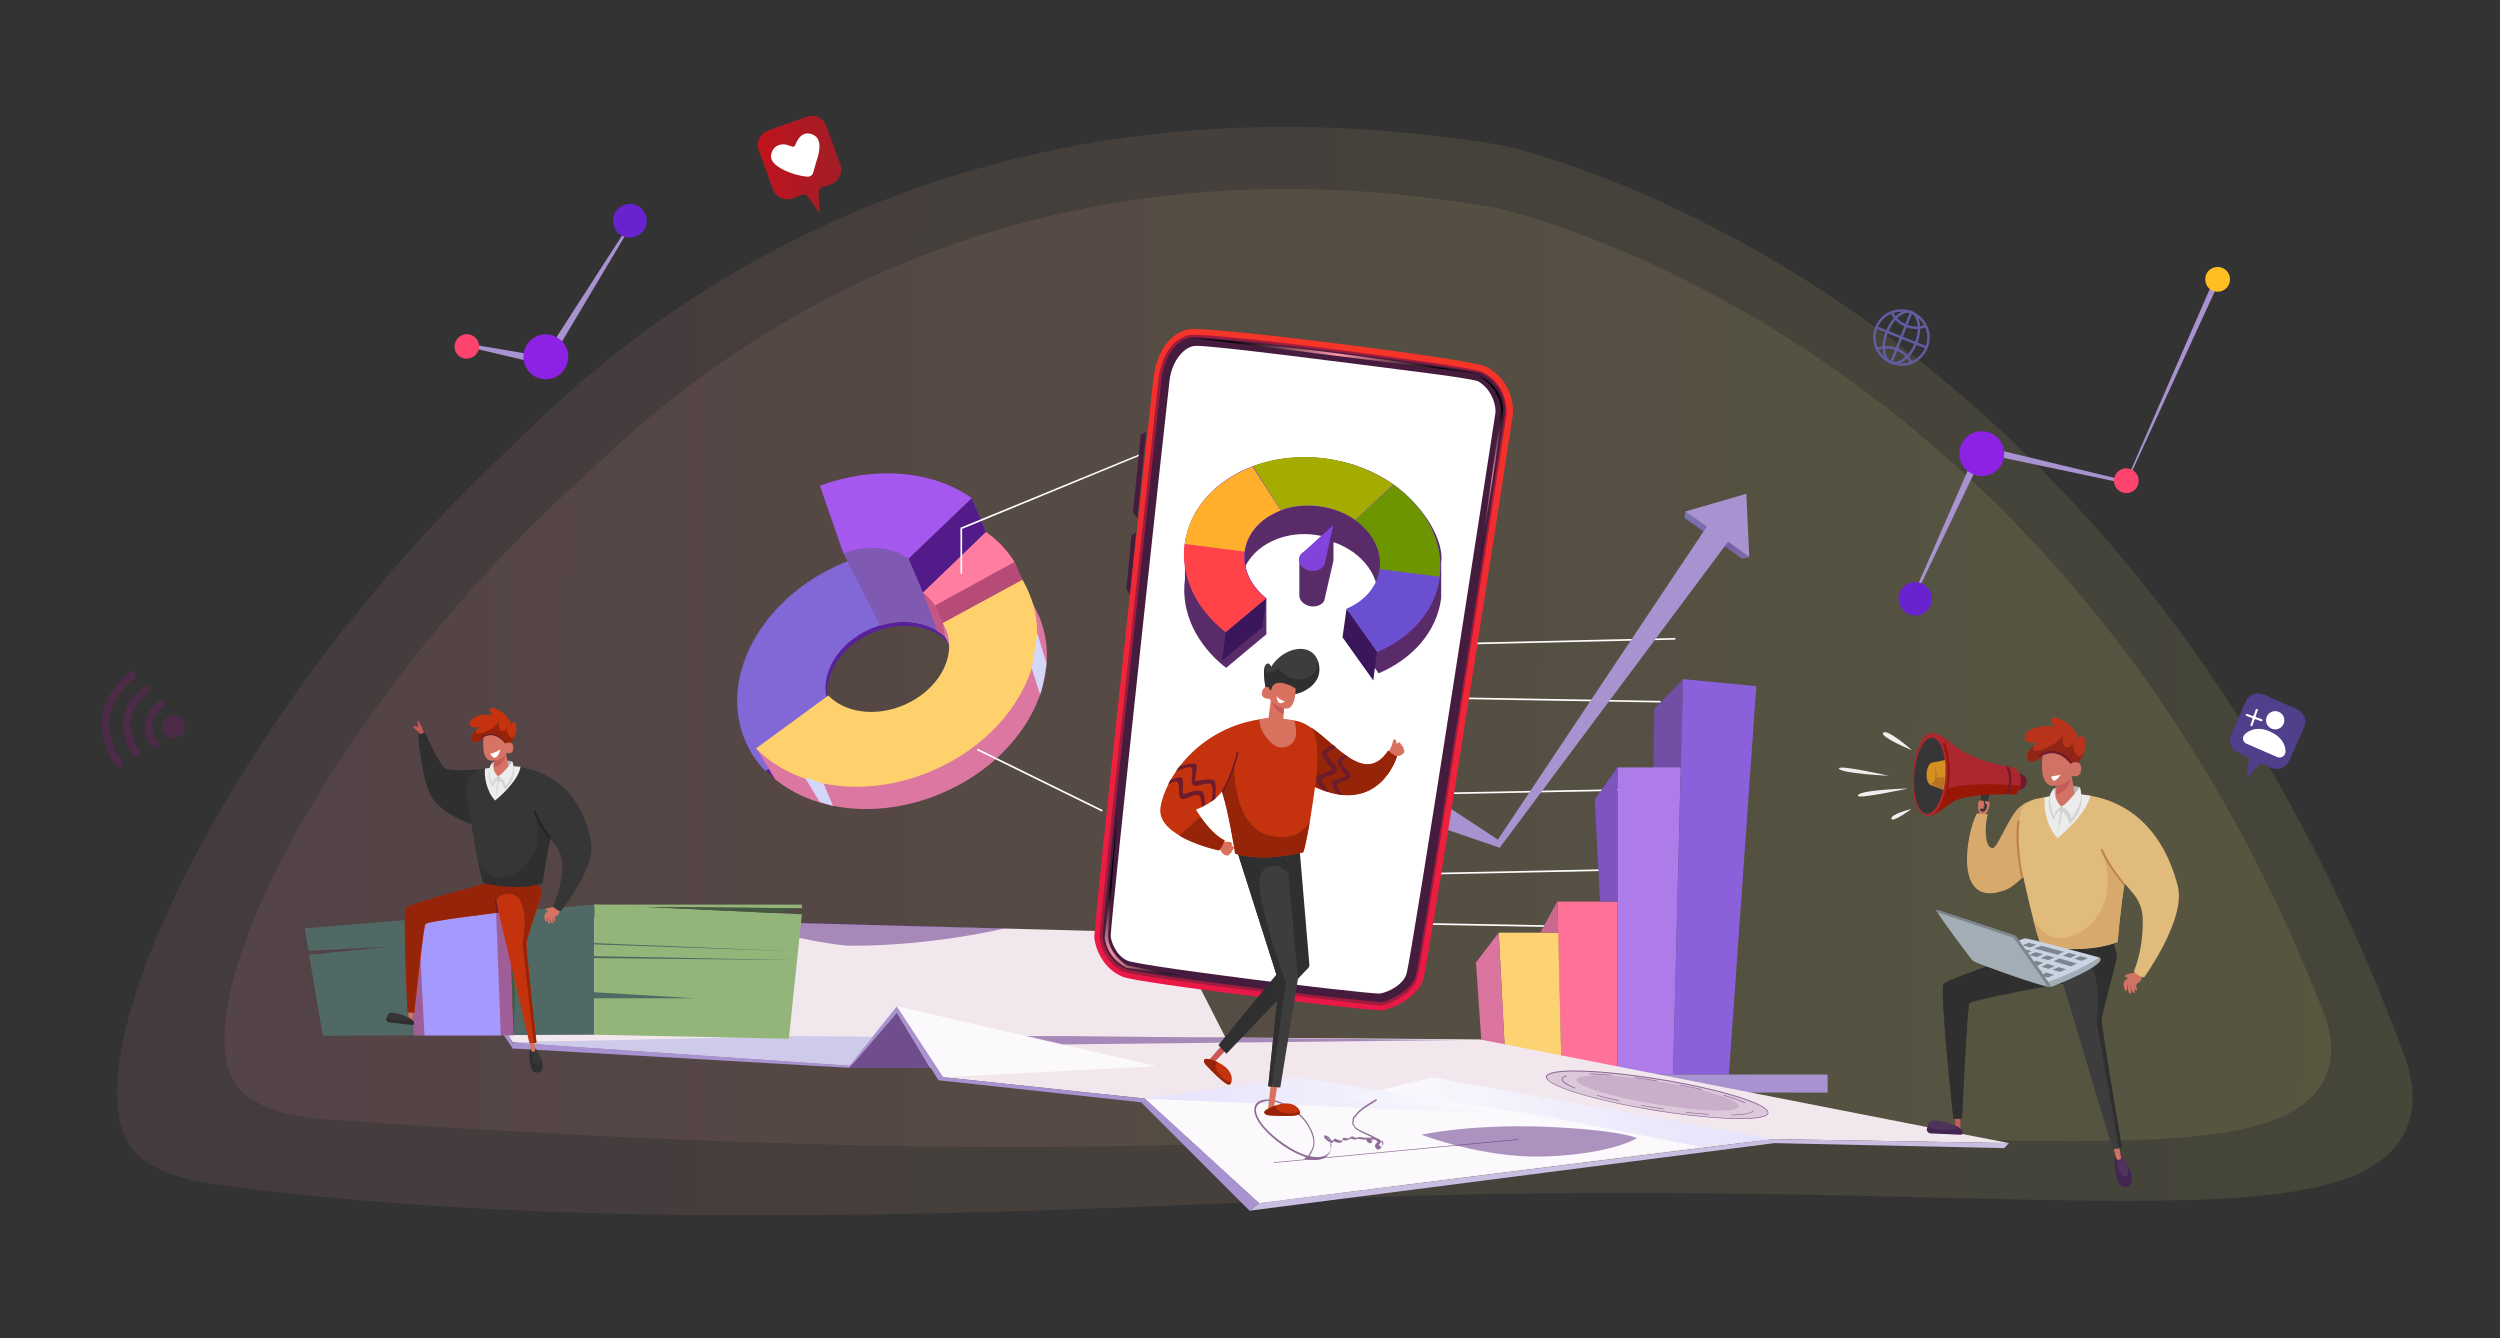 <?xml version="1.0" encoding="UTF-8"?> <svg xmlns="http://www.w3.org/2000/svg" xmlns:xlink="http://www.w3.org/1999/xlink" version="1.1" id="layer1" x="0px" y="0px" viewBox="0 0 747.3 400" style="enable-background:new 0 0 747.3 400;" xml:space="preserve"><rect x="0" y="0" width="747.3" height="400" fill="#333333" stroke="none"/> <style type="text/css"> .st0{opacity:0.11;fill:url(#SVGID_1_);} .st1{opacity:0.11;fill:url(#SVGID_2_);} .st2{opacity:0.38;} .st3{opacity:0.26;fill:url(#SVGID_3_);} .st4{opacity:0.2;fill:url(#SVGID_4_);} .st5{fill:#A893D0;} .st6{fill:#4C2B49;} .st7{fill:none;stroke:#615DA0;stroke-width:0.748;stroke-miterlimit:10;} .st8{fill:url(#SVGID_5_);} .st9{fill:#FFFFFF;} .st10{fill:#50408B;} .st11{fill:url(#SVGID_6_);} .st12{fill:#724EA5;} .st13{fill:#FF7196;} .st14{fill:#FCD272;} .st15{fill:#AE7CE8;} .st16{fill:#8A61DB;} .st17{fill:#7E55BF;} .st18{fill:#C96990;} .st19{fill:#DB759F;} .st20{fill:#7A52BA;} .st21{fill:#572298;} .st22{fill:#8267D6;} .st23{fill:#8059B2;} .st24{fill:#A558ED;} .st25{fill:#C45783;} .st26{fill:#FF7D9F;} .st27{fill:#F1E7ED;} .st28{fill:#CABDE2;} .st29{fill:#704E8D;} .st30{fill:#FBF9FB;} .st31{opacity:0.83;fill:url(#SVGID_7_);enable-background:new ;} .st32{opacity:0.83;fill:url(#SVGID_8_);enable-background:new ;} .st33{fill:#8D6B96;} .st34{opacity:0.2;fill:#864C90;enable-background:new ;} .st35{fill:#CECBEA;} .st36{opacity:0.5;fill:#5D2C84;enable-background:new ;} .st37{fill:#DB77A0;} .st38{fill:#FFD16C;} .st39{fill:#521B89;} .st40{fill:#B74B77;} .st41{fill:#D4D6FA;} .st42{fill:#451C3E;} .st43{fill:url(#SVGID_9_);} .st44{fill:#9F1C3E;} .st45{fill:url(#SVGID_10_);} .st46{fill:url(#SVGID_11_);} .st47{fill:url(#SVGID_12_);} .st48{fill:#592C69;} .st49{fill:url(#SVGID_13_);} .st50{fill:url(#SVGID_14_);} .st51{fill:url(#SVGID_15_);} .st52{fill:#FF4348;} .st53{fill:#6A50D1;} .st54{fill:#FFAF2C;} .st55{fill:#6D9500;} .st56{fill:#A4AC00;} .st57{fill:#39175A;} .st58{fill:#516965;} .st59{fill:#94B579;} .st60{fill:#455943;} .st61{fill:#9F5E98;} .st62{fill:#A49AFE;} .st63{fill:#6822CF;} .st64{fill:#8D22E5;} .st65{fill:#FF436F;} .st66{fill:#FFBF22;} .st67{fill:#D8725E;} .st68{fill:#C4330E;} .st69{fill:#962408;} .st70{fill:#CA5754;} .st71{fill:#2F2F2F;} .st72{fill:#3D3D3D;} .st73{fill:#6E1B2B;} .st74{fill:#991769;} .st75{fill:#D67362;} .st76{fill:#C75958;} .st77{fill:#363636;} .st78{fill:#EDEDED;} .st79{fill:#B8B8B8;} .st80{fill:#D4D4D4;} .st81{fill:#202020;} .st82{fill:#A8BEC5;} .st83{fill:#508344;} .st84{fill:#D1715F;} .st85{fill:#4E335D;} .st86{fill:#422552;} .st87{fill:#C95854;} .st88{fill:#322044;} .st89{fill:#432453;} .st90{fill:#E1E2E1;} .st91{fill:#D5D5D5;} .st92{fill:#AD2721;} .st93{fill:#933E35;} .st94{fill:#752120;} .st95{fill:#D1715B;} .st96{fill:#CA5650;} .st97{fill:#561C1C;} .st98{fill:#2D448E;} .st99{fill:#5471B1;} .st100{fill:#3E599F;} .st101{fill:#CED5EC;} .st102{fill:#AD272F;} .st103{fill:#D59022;} .st104{fill:#991705;} .st105{fill:#BA7323;} .st106{fill:#D17364;} .st107{fill:#E1BB7B;} .st108{fill:#D8A96C;} .st109{fill:#BB8445;} .st110{fill:#EFEFEF;} .st111{fill:#ECECEC;} .st112{fill:#B7B7B7;} .st113{fill:#B9331B;} .st114{fill:#902516;} .st115{fill:#D3D3D3;} .st116{fill:#C9D3E2;} .st117{fill:#7D868E;} .st118{fill:#A2ADB6;} .st119{fill:#D27463;} .st120{fill:#2B1D4F;} .st121{fill:#C35958;} .st122{fill:#000032;} .st123{fill:url(#SVGID_16_);} .st124{fill:#EBEAEA;} .st125{fill:#B5B5B5;} .st126{fill:#AF1C17;} .st127{fill:#9B162F;} .st128{fill:#E4AB2F;} .st129{fill:#C85754;} .st130{fill:#D99223;} .st131{fill:#6F1B51;} .st132{fill:#D2D1D1;} .st133{opacity:0.5;fill:#FFFFFF;} .st134{fill:url(#SVGID_17_);} .st135{fill:#9D0019;} .st136{fill:url(#SVGID_18_);} .st137{fill:#BC7223;} .st138{fill:#EBC15C;} .st139{fill:url(#SVGID_19_);} </style> <linearGradient id="SVGID_1_" gradientUnits="userSpaceOnUse" x1="36.001" y1="198.44" x2="722.284" y2="203.941"> <stop offset="1.400000e-07" style="stop-color:#D47D97"></stop> <stop offset="1" style="stop-color:#E0E06E"></stop> </linearGradient> <path class="st0" d="M383.4,358.9c-105.6,4.9-219.5,8.3-316.3-4.5c-5.3-0.7-18.4-2.2-26-9.2C16.5,321.9,68.8,212.2,151.3,135 c17.5-16.4,113.4-122,297.5-91.6c0,0,179.2,36.5,266.4,263c3.3,8.6,8.2,18.4,4.9,28.8C706.9,376.7,595.3,349,383.4,358.9z"></path> <linearGradient id="SVGID_2_" gradientUnits="userSpaceOnUse" x1="67.948" y1="197.461" x2="697.649" y2="202.509"> <stop offset="1.400000e-07" style="stop-color:#D47D97"></stop> <stop offset="1" style="stop-color:#E0E06E"></stop> </linearGradient> <path class="st1" d="M386.7,341c-96.9,4.4-191,0.4-289.7-6.4c-4.9-0.3-17.4-1.7-24.3-7.9C50.1,306.2,98,211.4,173.8,143.1 c16.1-14.5,105.8-110.6,273-81c0,0,163.4,33.6,244.5,232.5c3.1,7.6,7.6,16.3,4.5,25.5C683.6,356.8,581.1,332.3,386.7,341z"></path> <polygon class="st5" points="448.7,251.6 448.3,253.4 422.8,244.7 424.5,235.7 "></polygon> <g> <g> <path class="st6" d="M52.4,213.8c-1.9-0.3-3.6,1-3.9,2.9c-0.3,1.9,1,3.6,2.9,3.9c1.9,0.3,3.6-1,3.9-2.9 C55.6,215.8,54.3,214,52.4,213.8z"></path> </g> <g> <path class="st6" d="M49.2,210.6c0,0.3-0.2,0.5-0.4,0.7c-1.9,1.5-3,3.2-3.2,5.1c-0.3,2.9,1.6,5.3,1.6,5.3c0.4,0.5,0.3,1.2-0.2,1.6 c-0.5,0.4-1.2,0.3-1.6-0.1c-0.1-0.1-2.5-3.1-2.1-6.9c0.3-2.5,1.6-4.7,4.1-6.7c0.5-0.4,1.2-0.3,1.6,0.2 C49.1,210,49.2,210.3,49.2,210.6z"></path> </g> <g> <path class="st6" d="M44.8,206.4c0,0.3-0.2,0.5-0.4,0.7c-3.2,2.5-5,5.4-5.3,8.5c-0.5,4.9,2.7,8.8,2.7,8.8c0.4,0.5,0.3,1.2-0.2,1.6 c-0.5,0.4-1.2,0.3-1.6-0.1c-0.2-0.2-3.8-4.7-3.2-10.5c0.4-3.8,2.5-7.2,6.2-10.1c0.5-0.4,1.2-0.3,1.6,0.2 C44.8,205.7,44.9,206.1,44.8,206.4z"></path> </g> <g> <path class="st6" d="M40.6,202c0,0.3-0.2,0.5-0.4,0.7c-4.5,3.6-7.1,7.7-7.6,12.2c-0.7,6.9,3.8,12.5,3.9,12.6 c0.4,0.5,0.3,1.2-0.1,1.6c-0.5,0.4-1.2,0.3-1.6-0.1c-0.2-0.3-5.2-6.4-4.4-14.3c0.5-5.1,3.4-9.7,8.4-13.7c0.5-0.4,1.2-0.3,1.6,0.2 C40.6,201.4,40.6,201.7,40.6,202z"></path> </g> </g> <g> <path class="st7" d="M567.2,92.9c4.4-0.6,8.5,2.4,9.2,6.8c0.6,4.4-2.4,8.5-6.8,9.2c-4.4,0.6-8.5-2.4-9.2-6.8 C559.7,97.6,562.8,93.5,567.2,92.9z"></path> <path class="st7" d="M560.9,104.4c0.6-0.2,1.2-0.4,1.9-0.5c3.6-0.5,7,1.4,8.5,4.5"></path> <path class="st7" d="M575.7,97.4c-0.6,0.2-1.1,0.4-1.7,0.5c-3.6,0.5-7-1.4-8.5-4.5"></path> <path class="st7" d="M568.8,93.5c2.9-1.3,5,1,4.8,5.1c-0.2,4.1-2.8,8.4-5.7,9.6s-5-1-4.8-5.1C563.4,99.1,565.9,94.8,568.8,93.5z"></path> <line class="st7" x1="560.9" y1="97.9" x2="575.9" y2="103.9"></line> <line class="st7" x1="571.3" y1="93.4" x2="565.3" y2="108.4"></line> </g> <g> <g> <linearGradient id="SVGID_3_" gradientUnits="userSpaceOnUse" x1="226.514" y1="49.175" x2="251.518" y2="49.175"> <stop offset="0" style="stop-color:#C0131D"></stop> <stop offset="1" style="stop-color:#A11E27"></stop> </linearGradient> <path style="fill:url(#SVGID_3_);" d="M241.1,34.9L229.6,39c-2.4,0.9-3.7,3.5-2.8,5.9l4.2,11.6c0.9,2.4,3.5,3.7,5.9,2.8l2.9-1.1 c0.6-0.2,1.2,0,1.6,0.5l3.6,5l-0.3-6.2c0-0.6,0.3-1.1,0.9-1.4l2.8-1c2.4-0.9,3.7-3.5,2.8-5.9l-4.2-11.6 C246.2,35.3,243.6,34,241.1,34.9z"></path> </g> <g> <path class="st9" d="M243.1,40.3c-3.3-1.5-4.8,1.5-5.4,3.1c-0.2,0.4-0.6,0.6-1,0.4c-0.5-0.2-1.2-0.4-1.8-0.6 c-1.9-0.3-4,0.5-4.4,3.2c-0.4,2.5,3.4,4.5,6.5,5.5c1.5,0.5,3.1,0.8,4.2,0.9c0.9,0.1,1.7-0.4,1.9-1.3c0.2-0.8,0.7-2.3,1-3.5 C245.2,44.9,245.6,41.5,243.1,40.3z"></path> </g> </g> <g> <g> <path class="st10" d="M686.6,212l-9.9-4.4c-2.1-0.9-4.5,0-5.4,2.1l-4.4,9.9c-0.9,2.1,0,4.5,2.1,5.4l2.5,1.1 c0.5,0.2,0.8,0.7,0.7,1.3l-0.7,5.4l3.6-4.1c0.4-0.4,0.9-0.5,1.4-0.3l2.4,1.1c2.1,0.9,4.5,0,5.4-2.1l4.4-9.9 C689.7,215.4,688.7,213,686.6,212z"></path> </g> <g> <g> <path class="st9" d="M682.6,216.4c0.6-1.4,0-3-1.4-3.6c-1.4-0.6-3,0-3.6,1.4s0,3,1.4,3.6C680.4,218.4,682,217.8,682.6,216.4z"></path> </g> <g> <path class="st9" d="M671.5,222.3l9.2,4c1.2,0.5,2.5-0.4,2.5-1.7c-0.1-1.9-1-4.3-4.6-5.9c-3.5-1.6-6-0.6-7.4,0.6 C670.1,220.2,670.3,221.8,671.5,222.3z"></path> </g> </g> <g> <g> <path class="st9" d="M674.9,212.3l-0.6,1.7c-0.1,0.2,0,0.3,0.2,0.4l1.6,0.6c0.2,0.1,0.2,0.2,0.2,0.4l0,0 c-0.1,0.2-0.2,0.2-0.4,0.2l-1.6-0.6c-0.2-0.1-0.3,0-0.4,0.2l-0.6,1.7c-0.1,0.2-0.2,0.2-0.4,0.2l0,0c-0.2-0.1-0.2-0.2-0.2-0.4 l0.6-1.7c0.1-0.2,0-0.3-0.2-0.4l-1.6-0.6c-0.2-0.1-0.2-0.2-0.2-0.4l0,0c0.1-0.2,0.2-0.2,0.4-0.2l1.6,0.6c0.2,0.1,0.3,0,0.4-0.2 l0.6-1.7c0.1-0.2,0.2-0.2,0.4-0.2l0,0C674.9,211.9,675,212.1,674.9,212.3z"></path> </g> </g> </g> <g> <polygon class="st9" points="400.6,193 500.8,190.7 500.8,191.2 400.6,193.5 "></polygon> </g> <g> <polygon class="st9" points="385.1,208.1 385.1,207.6 496.4,209.5 496.4,210 "></polygon> </g> <g> <polygon class="st9" points="395.8,238.1 395.8,237.6 488.7,235.8 488.7,236.3 "></polygon> </g> <g> <polygon class="st9" points="388.7,261.7 481.5,259.8 481.5,260.3 388.7,262.2 "></polygon> </g> <g> <polygon class="st9" points="386.4,275.7 386.4,275.2 474,276.8 474,277.3 "></polygon> </g> <g> <g> <linearGradient id="SVGID_4_" gradientUnits="userSpaceOnUse" x1="561.514" y1="280.749" x2="559.87" y2="294.058" gradientTransform="matrix(0.987 0.162 0.162 -0.987 -86.571 352.996)"> <stop offset="0" style="stop-color:#836DA1"></stop> <stop offset="0.307" style="stop-color:#745DAC"></stop> <stop offset="1" style="stop-color:#7C77B0"></stop> </linearGradient> <polygon style="fill:url(#SVGID_4_);" points="503.8,152.9 503.5,154.8 520.7,167 522.9,166.5 "></polygon> <polygon class="st5" points="448.3,253.4 519.5,158 513.4,152.6 446.8,252.4 "></polygon> <polygon class="st5" points="503.8,152.9 522.9,166.5 522,147.6 "></polygon> </g> <g> <g> <polygon class="st12" points="503.1,203 494.5,211.9 492.9,321.2 500.1,321.2 "></polygon> <g> <polygon class="st13" points="483.5,321.2 466.8,321.2 465.5,269.5 483.5,269.5 "></polygon> <polygon class="st14" points="466.8,321.2 450.2,321.2 448,278.8 465.8,278.8 "></polygon> <polygon class="st15" points="500.1,321.2 483.5,321.2 483.5,229.4 502.4,229.4 "></polygon> <polygon class="st16" points="516.8,321.2 500.1,321.2 503.1,203 525,205.1 "></polygon> </g> <polygon class="st17" points="483.5,229.4 476.7,239 478.3,269.5 483.5,269.5 "></polygon> <polygon class="st18" points="465.5,269.5 460.4,278.8 465.8,278.8 "></polygon> <polygon class="st19" points="448,278.8 441.2,287.7 443.5,321.2 450.2,321.2 "></polygon> </g> <polygon class="st5" points="443.8,326.5 443.1,321.2 546.3,321.2 546.3,326.6 "></polygon> <polygon class="st20" points="443.1,321.2 437.6,321.2 438.3,326.7 443.8,326.5 "></polygon> </g> </g> <path class="st21" d="M308.9,181.2C308.9,181.2,308.9,181.2,308.9,181.2l-23.8,13c-1-1.5-2.2-2.8-3.7-3.9 c-4.9-3.5-12.3-4.3-19.5-1.6c-0.3,0.1-0.7,0.3-1,0.4c-10.4,4.4-16.1,14.6-12.6,22.8c0.6,1.5,1.5,2.8,2.6,4l-19.3,17.1 c-2.6-2.6-6.9-7-8.3-10.5c-8-19.1,5.1-42.8,29.3-53c0.8-0.3,1.6-0.6,2.3-0.9c16.6-6.2,33.9-4.4,45.3,3.7 C303.8,174.7,306.7,177.7,308.9,181.2z"></path> <path class="st22" d="M308.4,180C308.4,180,308.4,180,308.4,180l-23.8,13c-0.9-1.5-2.2-2.8-3.7-3.9c-4.9-3.5-12.3-4.3-19.5-1.6 c-0.3,0.1-0.7,0.3-1,0.4c-10.4,4.4-16.1,14.6-12.6,22.8c0.6,1.5,1.5,2.8,2.6,4l-21.6,15.8c-2.6-2.6-4.6-5.7-6.1-9.2 c-8-19.1,5.1-42.8,29.3-53c0.8-0.3,1.6-0.6,2.3-0.9c16.6-6.2,33.9-4.4,45.3,3.7C303.2,173.4,306.2,176.4,308.4,180z"></path> <path class="st23" d="M290.5,148.9l7,16.7l-17.3,23c0,0-6.2-4.8-17.1-1.6l-11-21.6l8.5-16.8L290.5,148.9z"></path> <path class="st24" d="M290.5,148.9L271.6,167c-4.9-3.5-12.3-4.3-19.5-1.6l-7-20.2C261.8,139,279.1,140.8,290.5,148.9z"></path> <path class="st25" d="M275.9,177.1l4.3,11.5c0,0,1.6,1,2.3,1.8l25.3-10.7l-4.5-11.7l-20.9,9.4L275.9,177.1z"></path> <path class="st26" d="M303.3,168l-23.8,13c-1-1.5-2.2-2.8-3.7-3.9l18.9-18.1C298.2,161.4,301.1,164.5,303.3,168z"></path> <g> <polygon class="st27" points="153.2,311.5 128.9,273 350.4,278.9 366.3,310.1 "></polygon> <polygon class="st5" points="128.9,273 127.1,274.7 153.2,313.3 153.2,311.5 "></polygon> <g> <polygon class="st27" points="153.1,311.6 253.9,318.5 267.1,311 282,322 342.3,328.4 376.4,359.6 529.9,340.5 600.5,341.7 442.3,310.7 282,309.5 "></polygon> <polygon class="st5" points="376.4,359.6 373.5,361.9 341.1,329.5 280.5,322.9 268.1,302.7 253.9,319.2 153.1,313.4 153.1,311.6 253.9,318.5 268.1,300.8 282,322 342.3,328.4 "></polygon> <polygon class="st28" points="600.5,341.7 599.1,343.2 530.4,341.7 373.5,361.9 376.4,359.6 529.9,340.5 "></polygon> <polygon class="st29" points="253.9,319.2 278.1,319.2 268.1,302.7 "></polygon> <polygon class="st30" points="282,322 345.7,318.7 268.1,300.8 "></polygon> <polygon class="st30" points="342.3,328.4 462.4,333.4 508.4,342.8 376.4,359.6 "></polygon> <linearGradient id="SVGID_5_" gradientUnits="userSpaceOnUse" x1="402.527" y1="69.575" x2="529.882" y2="69.575" gradientTransform="matrix(1 0 0 -1 0 402)"> <stop offset="1.080000e-02" style="stop-color:#FFFFFF"></stop> <stop offset="1" style="stop-color:#E3E1FF"></stop> </linearGradient> <polygon style="opacity:0.83;fill:url(#SVGID_5_);enable-background:new ;" points="529.9,340.5 428.1,322 402.5,328.4 459.4,333.3 508.4,342.8 "></polygon> <linearGradient id="SVGID_6_" gradientUnits="userSpaceOnUse" x1="342.28" y1="74.346" x2="459.41" y2="74.346" gradientTransform="matrix(1 0 0 -1 0 402)"> <stop offset="0" style="stop-color:#E3E1FF"></stop> <stop offset="0.989" style="stop-color:#FFFFFF"></stop> </linearGradient> <polygon style="opacity:0.83;fill:url(#SVGID_6_);enable-background:new ;" points="342.3,328.4 387.6,322 459.4,333.3 "></polygon> <g> <rect x="380.4" y="343.8" transform="matrix(0.996 -9.430411e-02 9.430411e-02 0.996 -30.574 40.871)" class="st33" width="73.5" height="0.2"></rect> </g> <g> <g> <path class="st33" d="M520.1,334.5c-6.2,0-15.3-0.9-25.5-2.5c-18.6-3.1-32.9-7.5-32.5-10.2c0.4-2.7,15.4-2.3,34,0.7 s32.9,7.5,32.5,10.2l0,0C528.5,334,525.3,334.5,520.1,334.5z M470.7,320.3c-5.1,0-8.2,0.6-8.3,1.6c-0.4,2.2,12.5,6.7,32.3,9.9 c19.7,3.2,33.4,3.1,33.7,0.9c0.4-2.2-12.5-6.7-32.3-9.9C485.6,321.1,476.7,320.3,470.7,320.3z"></path> </g> <path class="st34" d="M528.6,332.7c-0.4,2.5-15.6,2.2-33.9-0.8c-18.3-3-32.8-7.5-32.4-10.1s15.6-2.2,33.9,0.8 S529,330.2,528.6,332.7z"></path> <g> <path class="st33" d="M517.6,333.4l0-0.2c3.9-0.1,6.1-0.5,6.3-1.3l0.2,0C524,332.8,521.8,333.3,517.6,333.4z M510.8,333.2 c-2.1-0.1-4.4-0.4-6.8-0.6l0-0.2c2.4,0.3,4.7,0.5,6.8,0.6L510.8,333.2z M497.3,331.6c-0.8-0.1-1.7-0.3-2.5-0.4 c-1.4-0.2-2.9-0.5-4.2-0.7l0-0.2c1.4,0.3,2.8,0.5,4.2,0.7c0.8,0.1,1.7,0.3,2.5,0.4L497.3,331.6z M521.6,329.8 c-1.5-0.7-3.6-1.5-6.4-2.3l0.1-0.2c2.7,0.8,4.9,1.6,6.4,2.3L521.6,329.8z M483.9,329.1c-2.4-0.5-4.6-1.1-6.6-1.6l0.1-0.2 c2,0.6,4.2,1.1,6.6,1.6L483.9,329.1z M508.7,325.8c-2.1-0.5-4.3-1-6.6-1.4l0-0.2c2.3,0.5,4.5,0.9,6.7,1.4L508.7,325.8z M470.8,325.4c-2.7-1.1-4-2-4-2.8c0,0,0-0.1,0-0.1c0.1-0.4,0.5-0.8,1.5-1l0.1,0.2c-0.8,0.2-1.2,0.5-1.3,0.8c0,0,0,0,0,0.1 c0,0.4,0.5,1.2,3.9,2.6L470.8,325.4z M495.3,323.2c-2.3-0.4-4.5-0.7-6.7-1l0-0.2c2.2,0.3,4.5,0.6,6.7,1L495.3,323.2z M481.8,321.5c-2.5-0.2-4.8-0.3-6.8-0.4l0-0.2c2,0,4.3,0.2,6.8,0.4L481.8,321.5z"></path> </g> <path class="st34" d="M519.8,330.7c-0.3,1.9-11.4,1.6-24.8-0.6s-24-5.5-23.7-7.4s11.4-1.6,24.8,0.6S520.1,328.8,519.8,330.7z"></path> </g> <g> <path class="st33" d="M390.1,346.5l-0.2-0.4c0.1,0,0.2-0.1,0.3-0.1c0.1,0,0.1-0.1,0.2-0.1c-3.7-1.1-7.3-3.7-8.8-4.9 c-3.5-2.8-5.9-5.7-6.5-8c-0.3-1.1-0.2-2.1,0.2-2.8c0.5-0.8,1.4-1.3,2.7-1.5c2.1-0.3,5.2,0.6,7.9,2.3c3.3,2.1,4.8,4.3,5.6,5.8 c1.1,1.9,1.5,3.6,1.4,5.2c-0.1,1.2-0.6,2.1-1.2,3.2c0,0.1-0.1,0.1-0.1,0.2c0,0.1-0.1,0.2-0.1,0.2c0.3,0.1,0.7,0.1,1,0.2 c3.4,0.4,4.6-0.8,5.1-1.8c0.4-0.6,0.5-1.5,0.2-2.4c0-0.1,0-0.1-0.1-0.2c-0.2,0-0.4-0.1-0.6-0.2c-0.3-0.2-1.4-1-1.3-1.5 c0-0.1,0.1-0.3,0.2-0.3c0.2-0.1,0.4,0,0.5,0.1l0.2,0.1c0.5,0.2,0.6,0.3,0.9,0.7c0.2,0.2,0.3,0.5,0.4,0.7c0.2,0,0.4,0,0.5-0.1 c0.1,0,0.1-0.1,0.2-0.2c0.1-0.1,0.2-0.3,0.4-0.4l0.1,0l0.1,0.1c0.2,0.1,0.5,0.3,0.8,0.4c0.8,0.3,1,0.1,1.2-0.1c0,0,0-0.1,0-0.1 c0-0.1,0.1-0.5,0.4-0.5c0.1,0,0.2,0,0.5,0.1c0.1,0,0.3,0.1,0.3,0.1c0.5,0.1,0.8-0.1,1.1-0.3l0.1-0.1c0.3-0.2,0.5-0.3,1,0 c0.1,0,0.2,0.1,0.2,0.1c0.1,0,0.1,0.1,0.2,0.1c0.1,0,0.2,0,0.3,0l0.1,0c0.1,0,0.2,0,0.4-0.1c0.2-0.1,0.4-0.1,0.7-0.1 c0.2,0,0.4,0.1,0.6,0.1c0.2,0,0.3,0.1,0.5,0.1c0.3,0,0.6,0,0.9,0c0.2,0,0.4,0,0.5,0c0.1,0,0.2,0,0.3,0c0.2-0.1,0.6-0.1,0.9-0.1 c-0.6-0.3-1.3-0.6-2-0.9l-0.6-0.3c-0.6-0.2-1.2-0.5-1.7-0.9c-0.7-0.3-1.1-0.7-1.2-1.1c-0.7-0.7-0.7-1.3-0.5-1.6 c-0.1-0.8,0.2-1.4,0.8-1.9c1.3-1.8,3.5-3.1,5.7-4.4l0.6-0.4l0.2,0.4l-0.6,0.4c-2.1,1.3-4.4,2.6-5.6,4.3l-0.1,0.1 c-0.5,0.4-0.7,0.9-0.6,1.5l0,0.1l-0.1,0.1c-0.2,0.2-0.1,0.6,0.4,1.1l0,0l0,0.1c0,0.2,0.3,0.5,1,0.9c0.5,0.3,1,0.6,1.6,0.8 l0.6,0.3c1,0.4,2,0.9,2.9,1.4c0.1,0.1,0.2,0.1,0.3,0.2c0,0,0.1,0,0.1,0c0.9,0.3,1.5,0.9,1.7,1.6c0.1,0.5,0,0.9-0.4,1.3 c0,0,0,0-0.1,0.1c-0.1,0.2-0.4,0.5-0.9,0.4l-0.1,0c-1-0.7-0.6-1.4-0.5-1.6c0.1-0.1,0.2-0.2,0.3-0.3c0.1-0.1,0.2-0.2,0.2-0.3 c0-0.1,0.1-0.3-0.6-0.7c-0.5-0.1-1.1-0.2-1.5-0.2c0.2,0.1,0.3,0.3,0.4,0.5c0.1,0.2,0.1,0.5,0,0.6c-0.1,0.1-0.3,0.2-0.6,0.1 c-0.6-0.2-0.8-0.5-0.9-0.7c0-0.1-0.1-0.3,0-0.4c-0.1,0-0.2,0-0.4,0c-0.3,0-0.6,0.1-1,0c-0.2,0-0.4-0.1-0.5-0.1 c-0.2,0-0.4-0.1-0.5-0.1c-0.2,0-0.4,0-0.5,0.1c-0.1,0-0.3,0.1-0.4,0.1l-0.1,0c-0.1,0-0.3,0-0.5,0c-0.1,0-0.2-0.1-0.3-0.1 c0,0-0.1-0.1-0.2-0.1c-0.3-0.1-0.4-0.1-0.5,0l-0.1,0l-0.1,0.1c-0.3,0.2-0.7,0.4-1.4,0.4c-0.1,0-0.3-0.1-0.4-0.1 c-0.1,0-0.2-0.1-0.3-0.1c0,0,0,0.1,0,0.1c0,0.1,0,0.3-0.1,0.4c-0.3,0.4-0.7,0.6-1.8,0.2c-0.1-0.1-0.5-0.2-0.7-0.3 c0,0,0,0.1-0.1,0.1c-0.1,0.1-0.2,0.4-0.5,0.5c-0.2,0.1-0.4,0.1-0.5,0.1c0,0,0,0,0,0c0.3,1.1,0.3,2.1-0.2,2.9 c-1,1.6-2.9,2.3-5.6,2c-0.4,0-0.9-0.1-1.3-0.2c-0.2,0.1-0.5,0.3-0.8,0.4C390.3,346.4,390.2,346.5,390.1,346.5z M379,329.1 c-0.3,0-0.6,0-0.8,0.1c-1.1,0.2-1.9,0.6-2.4,1.3c-0.4,0.6-0.5,1.5-0.2,2.4c0.6,2.2,3,5.1,6.4,7.7c1.6,1.2,5.3,4,9.1,4.9 c0.1-0.1,0.1-0.2,0.2-0.3c0-0.1,0.1-0.2,0.1-0.3c0.6-1,1.1-1.9,1.2-3c0.1-1.5-0.4-3.1-1.4-4.9c-0.8-1.5-2.3-3.6-5.5-5.7 C383.5,329.9,381,329.1,379,329.1z M412.7,342.8c0.2,0,0.3-0.1,0.4-0.2c0,0,0.1-0.1,0.1-0.1c0.3-0.3,0.3-0.5,0.3-0.9 c-0.1-0.3-0.2-0.6-0.4-0.8c0,0.1,0,0.2,0,0.2c-0.1,0.2-0.2,0.4-0.4,0.5c-0.1,0.1-0.2,0.2-0.2,0.3 C412.2,342.1,412.1,342.4,412.7,342.8z M409.7,340.3C409.7,340.3,409.7,340.3,409.7,340.3c0,0,0,0.1,0,0.3 c0.1,0.2,0.3,0.3,0.5,0.4c0,0,0.1,0,0.1,0c0-0.1-0.1-0.2-0.2-0.3C410.1,340.5,409.9,340.4,409.7,340.3z M396.6,339.9 c0.2,0.3,0.6,0.6,0.9,0.8c0,0,0,0,0,0c0-0.1-0.1-0.2-0.2-0.2C397.2,340.2,397.1,340.2,396.6,339.9L396.6,339.9z"></path> </g> <polygon class="st35" points="153.1,311.6 237.4,309.7 260.8,309.9 253.9,318.5 "></polygon> </g> <polygon class="st36" points="435.9,310.9 317.6,312.2 306.8,309.7 318.8,309.7 "></polygon> <path class="st36" d="M489.3,340.2c0,0-7.3,4.8-27.7,5.5c-18.1,0.6-36.7-6.5-36.7-6.5s13.9-3.2,36.8-2.4 C484.8,337.8,489.3,340.2,489.3,340.2z"></path> </g> <path class="st37" d="M310.6,184.2c8,19.1-5.1,42.8-29.3,53c-17.8,7.5-36.7,5.6-48.6-3.5l-0.3-0.2l-0.7-0.5l-1.9-3.2l-3.7-6.1 l21-6.6l3.7-1.2l0.9-0.3L276,219l9.8-12.6l-0.3-1.2l-1.8-12.4l-1.2-2.5l-0.7-4.1l11.1,2.2l12.1,2.4l1.9-10l1.6-0.9 C309.2,181.3,309.9,182.7,310.6,184.2z"></path> <path class="st38" d="M307.7,177.5c8,19.1-5.1,42.8-29.3,53c-19.8,8.4-40.9,5.1-52.4-6.8l21.6-15.8c4.9,5.1,14,6.5,22.5,2.9 c10.4-4.4,16.1-14.6,12.6-22.8c-0.3-0.6-0.6-1.2-0.9-1.8l0,0l23.8-13C306.4,174.6,307.1,176,307.7,177.5z"></path> <polygon class="st39" points="271.6,167 275.9,177.1 294.7,159 290.5,148.9 "></polygon> <polygon class="st40" points="279.6,181 281.8,186.2 305.6,173.3 303.3,168 "></polygon> <path class="st41" d="M310.9,207.6l-2.5-7.8l1.7-10.5l2.7,9C312.8,198.3,312,204.8,310.9,207.6z"></path> <polygon class="st41" points="249,240.9 246.2,234.2 240.6,232.4 245,239.7 "></polygon> <g> <polygon class="st9" points="287.6,171.5 287.1,171.5 287.1,157.8 287.2,157.7 341.5,135.4 341.7,135.8 287.6,158.1 "></polygon> </g> <g> <rect x="310.4" y="212.5" transform="matrix(0.441 -0.898 0.898 0.441 -35.674 409.276)" class="st9" width="0.5" height="41.6"></rect> </g> <polygon class="st42" points="342.6,129.1 341,129.9 338.7,153.2 340,155.1 "></polygon> <polygon class="st42" points="339.6,159.1 338.2,160.1 336.7,176.1 337.8,177.8 "></polygon> <linearGradient id="SVGID_7_" gradientUnits="userSpaceOnUse" x1="429.361" y1="126.712" x2="429.361" y2="323.456" gradientTransform="matrix(0.992 0.13 0.13 -0.992 -67.125 367.945)"> <stop offset="2.000000e-03" style="stop-color:#EA1847"></stop> <stop offset="1" style="stop-color:#F63427"></stop> </linearGradient> <path style="fill:url(#SVGID_7_);" d="M364.4,296.5c-26.5-3.5-28.5-4.3-29.2-4.7c-5.5-2.4-7.8-8.3-8.1-11.6 c-0.2-3.4,17.5-165.8,17.7-167.2c1.5-11.7,8.2-14.1,10.2-14.5c4.3-1,43.3,4,51,5c13.2,1.7,35.7,4.8,38.2,6.1 c7.3,3.8,8.4,11.2,8,14.6c-0.2,1.5-25.2,164.1-26.8,168.7c-2,5.6-9.6,8.8-12.1,9.1C411.2,302.3,380,298.5,364.4,296.5 C364.4,296.5,364.4,296.5,364.4,296.5z"></path> <path class="st44" d="M364.6,294.9c-17.4-2.3-27.1-3.8-28.8-4.5c-4.8-2.1-6.9-7.3-7.1-10.2c-0.2-3.1,17.5-165.4,17.6-166.9 c1.4-10.6,7.2-12.7,8.9-13.1c3.3-0.8,33.3,2.8,50.4,5.1c5.8,0.8,35.1,4.6,37.6,5.9c6.5,3.4,7.5,10,7.1,13 c-0.2,1.5-25.1,163.8-26.7,168.4c-1.6,4.6-8.3,7.7-10.7,8C411.5,300.6,383.6,297.3,364.6,294.9C364.6,294.9,364.6,294.9,364.6,294.9 z"></path> <path class="st42" d="M355.5,100.9c-3.3,0.8-7.2,4.3-8.3,12.4c-0.7,5.4-17.8,164.1-17.6,166.7s2.1,7.6,6.6,9.5 c4.5,2,74.6,10.3,76.8,10c2.1-0.2,8.5-3.2,10.1-7.5s26.3-165.4,26.7-168.2c0.4-2.8-0.6-9-6.7-12.1 C439.4,109.9,360.5,99.8,355.5,100.9z"></path> <path class="st9" d="M365.5,291.6c-23.1-3-28-4.2-28.4-4.4c-3.5-1.5-4.9-5.6-5.1-7.3c0.1-5.6,17-161.6,17.6-166.2 c0.8-6.2,4.5-10,7.5-10.3c3.6-0.4,43.7,4.8,70.1,8.2c11.7,1.5,14.1,2.2,14.5,2.3c4.6,2.6,5.6,7.9,5.3,9.6 c-0.2,1.3-24.9,162.3-26.6,167.7c-1,3-4.8,5.2-7.9,5.8C410.5,297.1,386.3,294.4,365.5,291.6C365.5,291.6,365.5,291.6,365.5,291.6z"></path> <radialGradient id="SVGID_8_" cx="428.576" cy="320.05" r="31.175" gradientTransform="matrix(0.992 0.13 0.13 -0.992 -67.125 367.945)" gradientUnits="userSpaceOnUse"> <stop offset="0" style="stop-color:#FF95AB"></stop> <stop offset="1" style="stop-color:#000000"></stop> </radialGradient> <path style="fill:url(#SVGID_8_);" d="M355.5,100.9l87.5,10.9C443,111.8,394.8,104,355.5,100.9z"></path> <radialGradient id="SVGID_9_" cx="476.001" cy="289.754" r="21.276" gradientTransform="matrix(0.992 0.13 0.13 -0.992 -67.125 367.945)" gradientUnits="userSpaceOnUse"> <stop offset="0" style="stop-color:#FF95AB"></stop> <stop offset="1" style="stop-color:#000000"></stop> </radialGradient> <path class="st43" d="M441.9,112.2c0,0,7.4,2.8,7.4,11l-7.6,49l7-49.4C448.7,122.8,449.2,116.8,441.9,112.2z"></path> <radialGradient id="SVGID_10_" cx="385.841" cy="135.075" r="18.667" gradientTransform="matrix(0.992 0.13 0.13 -0.992 -67.125 367.945)" gradientUnits="userSpaceOnUse"> <stop offset="0" style="stop-color:#FF95AB"></stop> <stop offset="1" style="stop-color:#000000"></stop> </radialGradient> <path class="st45" d="M334,242.7l-3.8,37.7c0,0,0.5,5.8,6.5,8.9l16.6,2.5l-16.3-3.2c0,0-5.6-3-5.8-8.9L334,242.7z"></path> <path class="st48" d="M416.6,144.9C416.5,144.9,416.5,144.8,416.6,144.9c-5.6-4-12.6-6.8-20.4-7.8c-7.8-1-15.3-0.1-21.7,2.3 c-11,4.1-18.9,12.6-20.3,23.1c0,0,0,0.1,0,0.1c0,0,0,0.1,0,0.1c0,0,0,0.1,0,0.1c0,0,0,0.1,0,0.1c0,0,0,0.1,0,0.1c0,0,0,0.1,0,0.1 c0,0,0,0.1,0,0.1c0,0,0,0.1,0,0.1c0,0,0,0.1,0,0.1c0,0,0,0.1,0,0.1c0,0,0,0.1,0,0.1c0,0,0,0.1,0,0.1c0,0,0,0.1,0,0.1 c0,0,0,0.1,0,0.1c0,0,0,0.1,0,0.1c0,0,0,0.1,0,0.1c0,0,0,0.1,0,0.1c0,0,0,0.1,0,0.1c0,0,0,0.1,0,0.1c0,0,0,0.1,0,0.1 c0,0,0,0.1,0,0.1c0,0,0,0.1,0,0.1c0,0,0,0.1,0,0.1c0,0,0,0.1,0,0.1c0,0,0,0.1,0,0.1c0,0,0,0.1,0,0.1c0,0,0,0.1,0,0.1c0,0,0,0,0,0.1 c0,0,0,0.1,0,0.1c0,0,0,0.1,0,0.1c0,0,0,0.1,0,0.1c0,0,0,0.1,0,0.1c0,0,0,0.1,0,0.1c0,0,0,0.1,0,0.1c0,0,0,0.1,0,0.1 c0,0,0,0.1,0,0.1c0,0,0,0.1,0,0.1c0,0,0,0.1,0,0.1c0,0,0,0.1,0,0.1c0,0,0,0.1,0,0.1c0,0,0,0.1,0,0.1c0,0,0,0.1,0,0.1 c0,0,0,0.1,0,0.1c0,0,0,0.1,0,0.1c0,0,0,0.1,0,0.1c0,0,0,0.1,0,0.1c0,0,0,0.1,0,0.1c0,0,0,0.1,0,0.1c0,0,0,0.1,0,0.1 c0,0,0,0.1,0,0.1c0,0,0,0.1,0,0.1c0,0,0,0.1,0,0.1c0,0,0,0.1,0,0.1c0,0,0,0.1,0,0.1c0,0,0,0.1,0,0.1c0,0,0,0.1,0,0.1 c0,0,0,0.1,0,0.1c0,0,0,0.1,0,0.1c0,0,0,0.1,0,0.1c0,0,0,0.1,0,0.1c0,0,0,0.1,0,0.1c0,0,0,0.1,0,0.1c0,0,0,0.1,0,0.1 c0,0,0,0.1,0,0.1c0,0,0,0.1,0,0.1c0,0,0,0.1,0,0.1c0,0,0,0.1,0,0.1c0,0,0,0,0,0.1c0,0,0,0.1,0,0.1c0,0,0,0.1,0,0.1c0,0,0,0.1,0,0.1 c0,0,0,0.1,0,0.1c0,0,0,0.1,0,0.1c0,0,0,0.1,0,0.1c0,0,0,0.1,0,0.1c0,0,0,0.1,0,0.1c0,0,0,0.1,0,0.1c0,0,0,0.1,0,0.1 c0,0,0,0.1,0,0.1c0,0,0,0.1,0,0.1c0,0,0,0.1,0,0.1c0,0,0,0.1,0,0.1c0,0,0,0.1,0,0.1c0,0,0,0.1,0,0.1c0,0,0,0.1,0,0.1 c0,0,0,0.1,0,0.1c0,0,0,0.1,0,0.1c0,0,0,0.1,0,0.1c0,0,0,0.1,0,0.1c0,0,0,0.1,0,0.1c0,0,0,0.1,0,0.1c0,0,0,0.1,0,0.1 c0,0,0,0.1,0,0.1c0,0,0,0.1,0,0.1c0,0,0,0.1,0,0.1c0,0,0,0.1,0,0.1c0,0,0,0.1,0,0.1c0,0,0,0.1,0,0.1c0,0,0,0.1,0,0.1c0,0,0,0,0,0.1 c0,0,0,0,0,0.1c0,0,0,0.1,0,0.1c0,0,0,0.1,0,0.1c0,0,0,0,0,0.1c0,0,0,0.1,0,0.1c0,0,0,0.1,0,0.1c-1.3,10,3.6,19.7,12.3,26.5 l12.1-10.1c0,0-0.1,0-0.1-0.1l0.1-0.1c0,0-0.1,0-0.1-0.1l0.1-0.1c0,0-0.1,0-0.1-0.1l0.1-0.1c0,0-0.1,0-0.1-0.1l0.1-0.1 c0,0-0.1,0-0.1-0.1l0.1-0.1c0,0-0.1,0-0.1-0.1l0.1-0.1c0,0-0.1,0-0.1-0.1l0.1-0.1c0,0-0.1,0-0.1-0.1l0.1-0.1c0,0-0.1,0-0.1-0.1 l0.1-0.1c0,0-0.1,0-0.1-0.1l0.1-0.1c0,0-0.1,0-0.1-0.1l0.1-0.1c0,0-0.1,0-0.1-0.1l0.1-0.1c0,0-0.1,0-0.1-0.1l0.1-0.1 c0,0-0.1,0-0.1-0.1l0.1-0.1c0,0-0.1,0-0.1-0.1l0.1-0.1c0,0-0.1,0-0.1-0.1l0.1-0.1c0,0-0.1,0-0.1-0.1l0.1-0.1c0,0-0.1,0-0.1-0.1 l0.1-0.1c0,0-0.1,0-0.1-0.1l0.1-0.1c0,0-0.1,0-0.1-0.1l0.1-0.1c0,0-0.1,0-0.1-0.1l0.1-0.1c0,0-0.1,0-0.1-0.1l0.1-0.1 c0,0-0.1,0-0.1-0.1l0.1-0.1c0,0-0.1,0-0.1-0.1l0.1-0.1c0,0-0.1,0-0.1-0.1l0.1-0.1c0,0-0.1,0-0.1-0.1l0.1-0.1c0,0-0.1,0-0.1-0.1 l0.1-0.1c0,0-0.1,0-0.1-0.1l0.1-0.1c0,0-0.1,0-0.1-0.1l0.1-0.1c0,0-0.1,0-0.1-0.1l0.1-0.1c0,0-0.1,0-0.1-0.1l0.1-0.1 c0,0-0.1,0-0.1-0.1l0.1-0.1c0,0-0.1,0-0.1-0.1l0.1-0.1c0,0-0.1,0-0.1-0.1l0.1-0.1c0,0-0.1,0-0.1-0.1l0.1-0.1c0,0-0.1,0-0.1-0.1 l0.1-0.1c0,0-0.1,0-0.1-0.1l0.1-0.1c0,0-0.1,0-0.1-0.1l0.1-0.1c0,0-0.1,0-0.1-0.1l0.1-0.1c0,0-0.1,0-0.1-0.1l0.1-0.1 c0,0-0.1,0-0.1-0.1l0.1-0.1c0,0-0.1,0-0.1-0.1l0.1-0.1c0,0-0.1,0-0.1-0.1l0.1-0.1c0,0-0.1,0-0.1-0.1l0.1-0.1c0,0-0.1,0-0.1-0.1 l0.1-0.1c0,0-0.1,0-0.1-0.1l0.1-0.1c0,0-0.1,0-0.1-0.1l0.1-0.1c0,0-0.1,0-0.1-0.1l0.1-0.1c0,0-0.1,0-0.1-0.1l0.1-0.1 c0,0-0.1,0-0.1-0.1l0.1-0.1c0,0-0.1,0-0.1-0.1l0.1-0.1c0,0-0.1,0-0.1-0.1l0.1-0.1c0,0-0.1,0-0.1-0.1l0.1-0.1c-3.3-2.6-5.6-6-6.3-9.7 c1.8-3.6,5.2-6.5,9.5-8.1c3.4-1.3,7.4-1.8,11.5-1.2c0.6,0.1,1.2,0.2,1.8,0.3l-5.2,4.7c-0.8,0.5-1.4,1.2-1.5,2.1c0,0,0,0.1,0,0.1 c0,0,0,0.1,0,0.1c0,0,0,0.1,0,0.1c0,0,0,0.1,0,0.1c0,0,0,0.1,0,0.1c0,0,0,0.1,0,0.1c0,0,0,0.1,0,0.1c0,0,0,0.1,0,0.1 c0,0,0,0.1,0,0.1c0,0,0,0.1,0,0.1c0,0,0,0.1,0,0.1c0,0,0,0.1,0,0.1c0,0,0,0.1,0,0.1c0,0,0,0.1,0,0.1c0,0,0,0.1,0,0.1 c0,0,0,0.1,0,0.1c0,0,0,0.1,0,0.1c0,0,0,0.1,0,0.1c0,0,0,0.1,0,0.1c0,0,0,0.1,0,0.1c0,0,0,0.1,0,0.1c0,0,0,0.1,0,0.1 c0,0,0,0.1,0,0.1c0,0,0,0.1,0,0.1c0,0,0,0.1,0,0.1c0,0,0,0.1,0,0.1c0,0,0,0.1,0,0.1c0,0,0,0,0,0.1c0,0,0,0.1,0,0.1c0,0,0,0.1,0,0.1 c0,0,0,0.1,0,0.1c0,0,0,0.1,0,0.1c0,0,0,0.1,0,0.1c0,0,0,0.1,0,0.1c0,0,0,0.1,0,0.1c0,0,0,0.1,0,0.1c0,0,0,0.1,0,0.1 c0,0,0,0.1,0,0.1c0,0,0,0.1,0,0.1c0,0,0,0.1,0,0.1c0,0,0,0.1,0,0.1c0,0,0,0.1,0,0.1c0,0,0,0.1,0,0.1c0,0,0,0.1,0,0.1 c0,0,0,0.1,0,0.1c0,0,0,0.1,0,0.1c0,0,0,0.1,0,0.1c0,0,0,0.1,0,0.1c0,0,0,0.1,0,0.1c0,0,0,0.1,0,0.1c0,0,0,0.1,0,0.1 c0,0,0,0.1,0,0.1c0,0,0,0.1,0,0.1c0,0,0,0.1,0,0.1c0,0,0,0.1,0,0.1c0,0,0,0.1,0,0.1c0,0,0,0.1,0,0.1c0,0,0,0.1,0,0.1 c0,0,0,0.1,0,0.1c0,0,0,0.1,0,0.1c0,0,0,0.1,0,0.1c0,0,0,0,0,0.1c0,0,0,0.1,0,0.1c0,0,0,0.1,0,0.1c0,0,0,0.1,0,0.1c0,0,0,0.1,0,0.1 c0,0,0,0.1,0,0.1c0,0,0,0.1,0,0.1c0,0,0,0.1,0,0.1c0,0,0,0.1,0,0.1c0,0,0,0.1,0,0.1c0,0,0,0.1,0,0.1c0,0,0,0.1,0,0.1 c0,0,0,0.1,0,0.1c0,0,0,0.1,0,0.1c0,0,0,0.1,0,0.1c0,0,0,0.1,0,0.1c0,0,0,0.1,0,0.1c0,0,0,0.1,0,0.1c0,0,0,0.1,0,0.1 c0,0,0,0.1,0,0.1c0,0,0,0.1,0,0.1c0,0,0,0.1,0,0.1c0,0,0,0.1,0,0.1c0,0,0,0.1,0,0.1c0,0,0,0.1,0,0.1c0,0,0,0.1,0,0.1 c0,0,0,0.1,0,0.1c0,0,0,0.1,0,0.1c0,0,0,0.1,0,0.1c0,0,0,0.1,0,0.1c0,0,0,0.1,0,0.1c0,0,0,0.1,0,0.1c0,0,0,0.1,0,0.1 c0,0,0,0.1,0,0.1c0,0,0,0.1,0,0.1c0,0,0,0.1,0,0.1c0,0,0,0.1,0,0.1c0,0,0,0.1,0,0.1c0,0,0,0.1,0,0.1c0,0,0,0.1,0,0.1c0,0,0,0,0,0.1 c0,0,0,0.1,0,0.1c0,0,0,0.1,0,0.1c0,0,0,0.1,0,0.1c0,0,0,0.1,0,0.1c-0.2,1.7,1.3,3.3,3.5,3.6c1.8,0.2,3.4-0.5,4-1.8l0,0l0-0.2 c0.1-0.2,0.1-0.4,0.2-0.6c0,0,0-0.1,0-0.1c0,0,0-0.1,0-0.1c0,0,0,0,0,0l2.5-10.9l0,0l0-0.2l0,0l0-0.2l0,0l0-0.2l0,0l0-0.2l0,0l0-0.2 l0,0l0-0.2l0,0l0-0.2l0,0l0-0.2l0,0l0-0.2l0,0l0-0.2l0,0l0-0.2l0,0l0-0.2l0,0l0-0.2l0,0l0-0.2l0,0l0-0.2l0,0l0-0.2l0,0l0-0.2l0,0 l0-0.2l0,0l0-0.2l0,0l0-0.2l0,0l0-0.2l0,0l0-0.2l0,0l0-0.2l0,0l0-0.2l0,0l0-0.2l0,0l0-0.2l0,0l0-0.2l0,0l0-0.1 c2.2,0.7,4.1,1.8,5.9,3c0,0,0,0,0,0c3.7,2.7,6.3,6.3,7.1,10.3c-1.7,3.4-4.8,6.1-8.6,7.7l0.1,0.1c0,0-0.1,0-0.1,0l0.1,0.1 c0,0-0.1,0-0.1,0l0.1,0.1c0,0-0.1,0-0.1,0l0.1,0.1c0,0-0.1,0-0.1,0l0.1,0.1c0,0-0.1,0-0.1,0l0.1,0.1c0,0-0.1,0-0.1,0l0.1,0.1 c0,0-0.1,0-0.1,0l0.1,0.1c0,0-0.1,0-0.1,0l0.1,0.1c0,0-0.1,0-0.1,0l0.1,0.1c0,0-0.1,0-0.1,0l0.1,0.1c0,0-0.1,0-0.1,0l0.1,0.1 c0,0-0.1,0-0.1,0l0.1,0.1c0,0-0.1,0-0.1,0l0.1,0.1c0,0-0.1,0-0.1,0l0.1,0.1c0,0-0.1,0-0.1,0l0.1,0.1c0,0-0.1,0-0.1,0l0.1,0.1 c0,0-0.1,0-0.1,0l0.1,0.1c0,0-0.1,0-0.1,0l0.1,0.1c0,0-0.1,0-0.1,0l0.1,0.1c0,0-0.1,0-0.1,0l0.1,0.1c0,0-0.1,0-0.1,0l0.1,0.1 c0,0-0.1,0-0.1,0l0.1,0.1c0,0-0.1,0-0.1,0l0.1,0.1c0,0-0.1,0-0.1,0l0.1,0.1c0,0-0.1,0-0.1,0l0.1,0.1c0,0-0.1,0-0.1,0l0.1,0.1 c0,0-0.1,0-0.1,0l0.1,0.1c0,0-0.1,0-0.1,0l0.1,0.1c0,0-0.1,0-0.1,0l0.1,0.1c0,0-0.1,0-0.1,0l0.1,0.1c0,0-0.1,0-0.1,0l0.1,0.1 c0,0-0.1,0-0.1,0l0.1,0.1c0,0-0.1,0-0.1,0l0.1,0.1c0,0-0.1,0-0.1,0l0.1,0.1c0,0-0.1,0-0.1,0l0.1,0.1c0,0-0.1,0-0.1,0l0.1,0.1 c0,0-0.1,0-0.1,0l0.1,0.1c0,0-0.1,0-0.1,0l0.1,0.1c0,0-0.1,0-0.1,0l0.1,0.1c0,0-0.1,0-0.1,0l0.1,0.1c0,0-0.1,0-0.1,0l0.1,0.1 c0,0-0.1,0-0.1,0l0.1,0.1c0,0-0.1,0-0.1,0l0.1,0.1c0,0-0.1,0-0.1,0l0.1,0.1c0,0-0.1,0-0.1,0l0.1,0.1c0,0-0.1,0-0.1,0l0.1,0.1 c0,0-0.1,0-0.1,0l0.1,0.1c0,0-0.1,0-0.1,0l0.1,0.1c0,0-0.1,0-0.1,0l0.1,0.1c0,0-0.1,0-0.1,0l0.1,0.1c0,0-0.1,0-0.1,0l0.1,0.1 c0,0-0.1,0-0.1,0l0.1,0.1c0,0-0.1,0-0.1,0l9.1,12.9c10.1-4.3,17.4-12.4,18.7-22.5c0,0,0,0,0-0.1c0,0,0-0.1,0-0.1c0,0,0-0.1,0-0.1 c0,0,0,0,0-0.1c0,0,0,0,0-0.1c0,0,0-0.1,0-0.1c0,0,0-0.1,0-0.1c0,0,0,0,0-0.1c0,0,0,0,0-0.1c0,0,0-0.1,0-0.1c0,0,0-0.1,0-0.1 c0,0,0,0,0-0.1c0,0,0,0,0-0.1c0,0,0-0.1,0-0.1c0,0,0-0.1,0-0.1c0,0,0,0,0-0.1c0,0,0-0.1,0-0.1c0,0,0-0.1,0-0.1c0,0,0-0.1,0-0.1 c0,0,0-0.1,0-0.1c0,0,0-0.1,0-0.1c0,0,0-0.1,0-0.1c0,0,0,0,0-0.1c0,0,0-0.1,0-0.1c0,0,0-0.1,0-0.1c0,0,0,0,0-0.1c0,0,0,0,0-0.1 c0,0,0-0.1,0-0.1c0,0,0-0.1,0-0.1c0,0,0,0,0-0.1c0,0,0,0,0-0.1c0,0,0-0.1,0-0.1c0,0,0-0.1,0-0.1c0,0,0,0,0-0.1c0,0,0,0,0-0.1 c0,0,0-0.1,0-0.1c0,0,0-0.1,0-0.1c0,0,0,0,0-0.1c0,0,0,0,0-0.1c0,0,0-0.1,0-0.1c0,0,0-0.1,0-0.1c0,0,0,0,0-0.1c0,0,0,0,0-0.1 c0,0,0-0.1,0-0.1c0,0,0-0.1,0-0.1c0,0,0-0.1,0-0.1c0,0,0-0.1,0-0.1c0,0,0-0.1,0-0.1c0,0,0,0,0-0.1c0,0,0-0.1,0-0.1c0,0,0-0.1,0-0.1 c0,0,0,0,0-0.1c0,0,0,0,0-0.1c0,0,0-0.1,0-0.1c0,0,0-0.1,0-0.1c0,0,0,0,0-0.1c0,0,0,0,0-0.1c0,0,0-0.1,0-0.1c0,0,0-0.1,0-0.1 c0,0,0,0,0-0.1c0,0,0,0,0-0.1c0,0,0-0.1,0-0.1c0,0,0-0.1,0-0.1c0,0,0,0,0-0.1c0,0,0,0,0-0.1c0,0,0-0.1,0-0.1c0,0,0-0.1,0-0.1 c0,0,0,0,0-0.1c0,0,0-0.1,0-0.1c0,0,0-0.1,0-0.1c0,0,0-0.1,0-0.1c0,0,0-0.1,0-0.1c0,0,0-0.1,0-0.1c0,0,0-0.1,0-0.1c0,0,0-0.1,0-0.1 c0,0,0-0.1,0-0.1c0,0,0-0.1,0-0.1c0,0,0-0.1,0-0.1c0,0,0-0.1,0-0.1c0,0,0,0,0-0.1c0,0,0-0.1,0-0.1c0,0,0-0.1,0-0.1c0,0,0,0,0-0.1 c0,0,0-0.1,0-0.1c0,0,0-0.1,0-0.1c0,0,0-0.1,0-0.1c0,0,0-0.1,0-0.1c0,0,0-0.1,0-0.1c0,0,0-0.1,0-0.1c0,0,0-0.1,0-0.1c0,0,0,0,0-0.1 c0,0,0-0.1,0-0.1c0,0,0-0.1,0-0.1c0,0,0,0,0-0.1c0,0,0-0.1,0-0.1c0,0,0-0.1,0-0.1c0,0,0-0.1,0-0.1c0,0,0-0.1,0-0.1c0,0,0,0,0-0.1 c0,0,0-0.1,0-0.1c0,0,0,0,0-0.1c0,0,0-0.1,0-0.1c0,0,0-0.1,0-0.1c0,0,0,0,0-0.1c0,0,0,0,0-0.1c0,0,0-0.1,0-0.1 C431.7,161.9,426.1,151.7,416.6,144.9z"></path> <g> <linearGradient id="SVGID_11_" gradientUnits="userSpaceOnUse" x1="429.48" y1="233.559" x2="429.48" y2="288.953" gradientTransform="matrix(0.992 0.13 0.13 -0.992 -67.125 367.945)"> <stop offset="5.600000e-03" style="stop-color:#8343D6"></stop> <stop offset="1" style="stop-color:#8143E5"></stop> </linearGradient> <path class="st46" d="M416.6,144.9C416.5,144.9,416.5,144.8,416.6,144.9c-5.6-4-12.6-6.8-20.4-7.8c-7.8-1-15.3-0.1-21.7,2.3 c-11,4.1-18.9,12.6-20.3,23.1c-1.3,10,3.6,19.7,12.3,26.5l12.1-10.1c-4.6-3.6-7.2-8.7-6.5-14c0.7-5.6,5-10.1,10.8-12.3 c3.4-1.3,7.4-1.8,11.5-1.2c4.1,0.5,7.8,2,10.8,4.1c0,0,0,0,0,0c5.1,3.6,8,9,7.3,14.6c-0.7,5.3-4.5,9.6-9.9,11.9l9.1,12.9 c10.1-4.3,17.4-12.4,18.7-22.5C431.7,161.9,426.1,151.7,416.6,144.9z"></path> <linearGradient id="SVGID_12_" gradientUnits="userSpaceOnUse" x1="429.476" y1="255.131" x2="429.476" y2="261.401" gradientTransform="matrix(0.992 0.13 0.13 -0.992 -67.125 367.945)"> <stop offset="5.600000e-03" style="stop-color:#8343D6"></stop> <stop offset="1" style="stop-color:#8143E5"></stop> </linearGradient> <path class="st47" d="M396.1,168c-0.2,1.7-2.1,2.9-4.3,2.6s-3.7-1.9-3.5-3.6c0.2-1.7,2.1-2.9,4.3-2.6S396.3,166.3,396.1,168z"></path> <linearGradient id="SVGID_13_" gradientUnits="userSpaceOnUse" x1="510.054" y1="133.635" x2="510.054" y2="145.982" gradientTransform="matrix(0.892 0.453 0.453 -0.892 -123.044 55.752)"> <stop offset="5.600000e-03" style="stop-color:#8343D6"></stop> <stop offset="1" style="stop-color:#8143E5"></stop> </linearGradient> <polygon class="st49" points="388.8,165.8 398.6,156.9 395.9,168.8 "></polygon> <path class="st52" d="M378.5,178.9L366.4,189c-8.7-6.8-13.6-16.5-12.3-26.5l17.9,2.3C371.3,170.2,373.9,175.3,378.5,178.9z"></path> <path class="st53" d="M430.3,172.4c-1.3,10-8.6,18.2-18.7,22.5l-9.1-12.9c5.4-2.3,9.2-6.6,9.9-11.9L430.3,172.4z"></path> <path class="st54" d="M382.8,152.6c-5.8,2.2-10,6.6-10.8,12.3l-17.9-2.3c1.4-10.6,9.4-19,20.3-23.1L382.8,152.6z"></path> <path class="st55" d="M430.3,172.4l-17.9-2.3c0.7-5.6-2.2-11-7.3-14.6l11.5-10.6C426.1,151.7,431.7,161.9,430.3,172.4z"></path> <path class="st56" d="M416.5,144.8l-11.4,10.6c-3-2.1-6.7-3.6-10.8-4.1c-4.1-0.5-8.1-0.1-11.5,1.2l-8.3-13.2 c6.4-2.4,13.9-3.3,21.7-2.3C403.9,138.1,410.9,140.9,416.5,144.8z"></path> </g> <polygon class="st57" points="411.6,194.9 410.5,203.4 401.3,190.5 402.5,182 "></polygon> <polygon class="st57" points="378.5,178.9 377.4,187.4 365.3,197.5 366.4,189 "></polygon> <path class="st36" d="M300.4,277.5c0,0-21.3,5.2-45.5,5.2c-9.3,0-37.1-7.3-37.1-7.3h12L300.4,277.5z"></path> <g> <polygon class="st58" points="177.7,270.4 177.7,309.3 96.5,309.6 92.4,285.4 117.2,282.9 92.2,284.2 91.1,277.5 "></polygon> <polygon class="st59" points="177.7,270.4 239.7,273.3 235.8,310.5 177.7,309.3 "></polygon> <polygon class="st59" points="239.7,271.5 239.7,270.4 177.7,270.4 177.5,271 "></polygon> <polygon class="st60" points="239.7,271.5 230.9,272.9 193.1,271.1 "></polygon> <polygon class="st61" points="123.7,309.5 121.8,274.2 152.3,272.5 153.5,309.5 "></polygon> <polygon class="st62" points="126.9,309.5 125,274 148.3,272.7 149.7,309.5 "></polygon> <polygon class="st58" points="154.7,284.4 177.7,281.9 238.5,284.4 177.7,282.3 "></polygon> <polygon class="st58" points="153.1,287 177.7,285.8 238.2,287 177.5,286.4 "></polygon> <polygon class="st58" points="177.5,296.6 175.6,297.4 177.5,298.4 207.7,298.4 "></polygon> <polygon class="st60" points="152.3,272.5 154,297.4 153.5,309.5 "></polygon> </g> <g> <polygon class="st5" points="571.8,178.2 591.5,133.1 635.6,143.7 662.1,82.8 663.7,83.5 635.6,144.6 592.9,135.6 572.5,178.2 "></polygon> <path class="st63" d="M577.5,179c0,2.8-2.3,5-5,5s-5-2.3-5-5c0-2.8,2.3-5,5-5S577.5,176.2,577.5,179z"></path> <circle class="st64" cx="592.4" cy="135.6" r="6.7"></circle> <circle class="st65" cx="635.6" cy="143.7" r="3.7"></circle> <path class="st66" d="M666.6,83.5c0,2-1.6,3.7-3.7,3.7s-3.7-1.6-3.7-3.7s1.6-3.7,3.7-3.7C665,79.8,666.6,81.5,666.6,83.5z"></path> </g> <g> <polygon class="st5" points="188.9,67 163.7,109.3 139.5,103.6 139.7,102.7 162.6,106.6 188.2,66.9 "></polygon> <path class="st63" d="M183.3,65.4c0.3-2.8,2.9-4.7,5.6-4.4c2.8,0.3,4.7,2.9,4.4,5.6s-2.9,4.7-5.6,4.4 C184.9,70.7,183,68.2,183.3,65.4z"></path> <path class="st64" d="M156.5,105.8c0.5-3.7,3.8-6.3,7.5-5.8c3.7,0.5,6.3,3.8,5.8,7.5c-0.5,3.7-3.8,6.3-7.5,5.8 C158.7,112.9,156,109.5,156.5,105.8z"></path> <path class="st65" d="M135.9,103.1c0.3-2,2.1-3.4,4.1-3.2c2,0.3,3.4,2.1,3.2,4.1c-0.3,2-2.1,3.4-4.1,3.2 C137.1,107,135.6,105.2,135.9,103.1z"></path> </g> <g> <g> <g> <g> <path class="st67" d="M416.4,225.9c0,0,2.4,0.3,3.1-0.7c0.2-0.2,0.3-0.5,0.3-0.7c0-0.1,0-0.2,0-0.3c0-0.1-0.2-0.2-0.3-0.3 c-0.1-0.2,0.1-0.4,0-0.6c-0.1-0.2-0.3-0.2-0.4-0.3c-0.1-0.1,0-0.3-0.1-0.4c-0.1-0.1-0.2-0.1-0.3-0.2c-0.1-0.1-0.1-0.3-0.2-0.4 c0,0-0.1-0.1-0.2-0.1c-0.2,0-0.8,0.4-0.8,0.4s-0.2-0.5-0.8-0.3c-0.5,0.2-1.6,2.8-1.6,2.8L416.4,225.9z"></path> </g> </g> </g> <g> <g id="girl_with_box_2_"> <g> <path class="st67" d="M417.1,221.1c0.6,0.5,0.1,2.2,0.1,2.2c0.5-0.7,0.4-0.3,1,0.1c0.7,0.4,1.8,0.9,1.2,1.7 c-0.2,0.2-0.5,0.4-0.8,0.6c-0.5,0.3-1,0.3-1.3,0.3c-0.4-0.7-0.8-1.3-1.3-2C416,223.1,416.3,220.4,417.1,221.1z"></path> </g> <g> <g> <g> <g> <g> <polygon class="st67" points="379,331.9 380.2,321.4 382.2,321.9 380.7,331.7 "></polygon> </g> </g> </g> </g> <g> <g> <g> <g> <g> <path class="st68" d="M379,333.3c0.2,0.1,0.4,0.1,0.6,0.1c1.4,0.1,8.8,0.6,9-0.6c0.2-1.3-2.1-4.4-7.7-2.2 C376.4,332.3,378.1,333.1,379,333.3z"></path> </g> </g> </g> </g> <g> <g> <g> <g> <path class="st69" d="M380.9,330.6c0.3-0.1,0.5-0.2,0.7-0.3c-1.1,1.1,0.9,2.5,4.1,2.5c2,0,2.5-0.5,2.6-1 c0.2,0.4,0.2,0.7,0.2,1c-0.2,1.2-7.6,0.7-9,0.6c-0.2,0-0.4-0.1-0.6-0.1C378.1,333.1,376.4,332.3,380.9,330.6z"></path> </g> </g> </g> </g> </g> </g> <g> <g> <g> <g> <g> <polygon class="st70" points="361,317.3 367.9,309.4 369.3,311 362.4,318.1 "></polygon> </g> </g> </g> </g> <g> <g> <g> <g> <g> <path class="st68" d="M360.2,318c0.1,0.2,0.2,0.3,0.4,0.5c1,1,6,6.4,7,5.7c1-0.8,1.4-4.6-4.1-6.9 C359.1,315.5,359.8,317.3,360.2,318z"></path> </g> </g> </g> </g> <g> <g> <g> <g> <path class="st69" d="M363.5,317.3c0.3,0.1,0.5,0.2,0.7,0.3c-1.5,0.1-1,2.4,1.3,4.6c1.4,1.3,2.2,1.4,2.6,1.1 c-0.1,0.4-0.3,0.7-0.5,0.8c-0.9,0.7-6-4.6-7-5.7c-0.1-0.2-0.3-0.3-0.4-0.5C359.8,317.3,359.1,315.5,363.5,317.3z"></path> </g> </g> </g> </g> </g> </g> <g> <g> <g> <g> <g> <path class="st71" d="M388.5,254.1l2.9,34.3c0,0.4-0.1,0.7-0.4,1L366.6,315l-2.4-2.6l19-23.1l-6.6-34.6L388.5,254.1z"></path> </g> </g> </g> </g> <g> <g> <g> <g> <polygon class="st72" points="369.9,254.7 382.3,293.7 379.1,324.7 382.7,325.1 388,292.5 384.8,253.9 "></polygon> </g> </g> </g> </g> <g> <g> <g> <g> <path class="st71" d="M380.1,324.8l-1-0.1l3.2-31l-12.4-38.9l14.8-0.9l0.6,7.4c-1.1-1.2-4.5-4.6-8-0.8 c-3.8,4.1,7.1,33.2,7.1,33.2L380.1,324.8z"></path> </g> </g> </g> </g> <g> <g> <g> <path class="st71" d="M388,292.5l-3-32.9c0,0,0-0.1,0-0.1l0.9-1.9c0.1-0.1,0.2-0.2,0.3-0.1c0.1,0.1,0.2,0.2,0.1,0.3l-0.9,1.9 l3,32.4L388,292.5z"></path> </g> </g> </g> </g> <g> <g> <g> <g> <path class="st68" d="M380.2,214.6c0,0,5.7,0.5,7.8,1c8.6,2.2,18.8,21,27,8.7c0,0,1.1,1.3,2.6,1.7c0,0-5.2,18-24.5,9.2 c0,0-2.2,16.2-3.5,19.5c0,0-11.3,3.2-20.3,0.5c0,0-2.1-13.2-4-18.7c0,0-2.1,3.4-7.8,5.5c0,0,3.9,6.9,8.6,9.2 c0,0-0.1,1.7-1.6,3c0,0-19.1-4-17.6-12.9C348.3,232.3,359,216.1,380.2,214.6z"></path> </g> </g> </g> </g> <g> <g> <g> <g> <path class="st69" d="M369.2,255.2c0,0-2-13-4-18.6c1.1-1.7,2.4-4.4,3.8-8.5c0,0-1.1,19.8,11.6,21.9c6.2,1,9.3-1.6,10.9-4.4 c-0.7,4-1.4,7.8-2,9.2C389.5,254.8,378.2,257.9,369.2,255.2z"></path> </g> </g> </g> </g> <g> <g> <g> <g> <path class="st67" d="M386.8,215.3c0.3,0.7,0.8,2.3,0.6,4.3c-0.3,3.4-4.3,5-6.9,2.9c-2.4-2-4.1-4.9-4-7.5 c1.2-0.2,2.5-0.3,3.8-0.4C380.2,214.6,383.1,214.9,386.8,215.3z"></path> </g> </g> </g> </g> <g> <g> <g> <g> <path class="st73" d="M365.2,236.5c3-5.1,4.5-11.5,4.5-11.6c0-0.1,0.2-0.2,0.3-0.2c0.1,0,0.2,0.2,0.2,0.3 c0,0.1-1.6,6.9-4.8,12.1C365.3,236.9,365.3,236.7,365.2,236.5z"></path> </g> </g> </g> </g> <g> <g> <g> <g> <path class="st67" d="M364.4,253.3c0,0,0.9,2.2,2,2.4c0.3,0,0.6,0,0.8,0c0.1,0,0.2-0.1,0.2-0.1c0.1-0.1,0.1-0.3,0.2-0.4 c0.1-0.2,0.4-0.1,0.5-0.3c0.1-0.1,0-0.3,0.1-0.5c0.1-0.1,0.2-0.2,0.3-0.3c0-0.1,0-0.2,0.1-0.3c0-0.1,0.2-0.2,0.2-0.4 c0-0.1,0-0.1,0-0.2c-0.1-0.2-0.7-0.5-0.7-0.5s0.4-0.5-0.1-0.9c-0.4-0.3-3.2-0.1-3.2-0.1L364.4,253.3z"></path> </g> </g> </g> </g> <g> <g> <g> <g> <path class="st70" d="M367.9,252.2c0.2,0.1,0.3,0.2,0.3,0.4c0,0,0,0,0,0s0,0-1.3-0.7C366.8,251.9,367.4,252,367.9,252.2z"></path> </g> </g> </g> </g> <g> <g> <g> <g> <path class="st69" d="M358.8,244.2c1.6,2.2,4.2,5.5,7.1,7c0,0-0.1,1.7-1.6,3c0,0-6.7-1.4-11.8-4.4 C354.6,247.9,356.7,246.1,358.8,244.2z"></path> </g> </g> </g> </g> <g> <g> <g> <g> <path class="st73" d="M352.7,229c1.7-0.5,4.4-1.1,4.9-0.5c0.7,0.9-0.9,5.2-0.1,5c0.9-0.2,5.4-1.3,5.8,0.4 c0.2,1.2,0.1,3.6,0,4.8c-0.3,0.3-0.7,0.6-1.2,0.9c0.2-0.8,1-5.4-0.7-5.4c-1.9,0-4.3,1.4-5,0.2c-0.7-1.2,0.9-5.2-0.8-5.1 c-1.3,0.1-3.2,0.9-4,1.3C351.8,230.1,352.2,229.5,352.7,229z"></path> </g> </g> </g> </g> <g> <g> <g> <g> <path class="st73" d="M349.9,233.1c1.4-0.5,2.9-1,3.4-0.6c0.8,0.8-0.2,5.2,0.6,4.9c0.8-0.3,5.2-2,5.8-0.4 c0.3,0.9,0.5,2.4,0.5,3.6c-0.3,0.2-0.6,0.3-1,0.5c0-1.6-0.3-3.7-1.5-3.5c-1.9,0.3-4.1,2-4.9,0.9c-0.8-1.1,0.2-5.2-1.4-4.9 c-0.7,0.1-1.5,0.5-2.2,0.9C349.4,234,349.6,233.6,349.9,233.1z"></path> </g> </g> </g> </g> <g> <g> <g> <path class="st69" d="M415,224.4c0,0,1.1,1.3,2.6,1.7c0,0-5.2,18-24.5,9.2c0.4-2.4,1.8-13.7-1.1-17.8 C399.7,222.6,408.1,234.8,415,224.4z"></path> </g> </g> </g> <g> <g> <path class="st73" d="M393.4,233c0-0.2,0.1-0.5,0.1-0.8c0.8-1,5.1-1.6,4.6-2.3c-0.6-0.7-3.9-4.4-2.5-5.6 c0.7-0.5,1.8-1.2,2.9-1.6c0.3,0.2,0.6,0.5,0.9,0.7c-1.5,0.6-3.1,1.6-2.5,2.6c1,1.8,3.5,3.3,2.7,4.6c-0.8,1.2-5.3,1.7-4.4,3.2 c0.5,0.8,1.5,2.3,2.3,3c0,0,0,0,0,0c-0.1,0-0.2-0.1-0.3-0.1c-0.1,0-0.2-0.1-0.3-0.1c-0.1,0-0.3-0.1-0.4-0.1c0,0,0,0,0,0 c-0.4-0.1-0.7-0.2-1.1-0.4c0,0,0,0,0,0C394.4,235.2,393.6,233.8,393.4,233z"></path> </g> </g> <g> <g> <path class="st73" d="M398.1,233.9c0.4-1,4.7-1.5,4.2-2.2c-0.5-0.6-3.5-4-2.2-5c0.5-0.4,1.2-0.8,1.9-1.1 c0.3,0.2,0.6,0.4,0.9,0.6c-1.1,0.6-2.1,1.3-1.7,2.1c0.9,1.6,3.1,3,2.4,4.1c-0.7,1.1-4.7,1.5-3.9,2.9c0.4,0.6,1.1,1.7,1.7,2.3 c0,0,0,0,0,0c-0.2,0-0.5,0-0.7-0.1c0,0,0,0,0,0c-0.3,0-0.5-0.1-0.8-0.1c0,0,0,0,0,0C398.9,236.2,397.9,234.4,398.1,233.9z"></path> </g> </g> <g> <g> <g> <g> <g> <path class="st72" d="M388.8,207c0,0,7.2-2.5,5.3-9c-1.9-6.5-10.6-4.5-14.1,1.3c0,0-0.8-1.9-1.8-0.4s0.5,8.5,0.5,8.5 S382.2,209.2,388.8,207z"></path> </g> </g> </g> </g> <g> <g> <g> <g> <path class="st71" d="M378,199.4c-0.1,3.7,4.2,0.2,4.2,0.2s1.9,3.8,7,3.4c4.5-0.4,4.7-4.6,4.6-5.6c0.1,0.2,0.1,0.4,0.2,0.6 c1.9,6.5-5.3,9-5.3,9c-6.5,2.2-10.1,0.4-10.1,0.4S377.4,201.5,378,199.4z"></path> </g> </g> </g> </g> <g> <g> <g> <g> <path class="st67" d="M378.8,217.4l1.2-8.9l3.8,1.2l-0.2,8C382.1,217.6,380.2,217.5,378.8,217.4z"></path> </g> </g> </g> </g> <g> <g> <g> <g> <path class="st70" d="M383.7,213.4c-3.3-1.1-3.4-3.9-3.4-3.9l3.5,0.5L383.7,213.4z"></path> </g> </g> </g> </g> <g> <g> <g> <g> <path class="st67" d="M387.3,205.5c0,0,0.2,6.8-3.1,6.3c-3.3-0.5-4.7-2.9-4.7-2.9s-2.5,0.2-2.3-1.8s2.1-2.3,2.6-0.9 C379.9,206.2,380.1,201.4,387.3,205.5z"></path> </g> </g> </g> </g> <g> <g> <g> <g> <g> <path class="st71" d="M379.7,206.3c0.1,0,0.3-0.1,0.3-0.2c0.2-0.8,0.7-2,2.5-2c2.5,0,5.6,2.2,5.6,2.2 c0.1,0.1,0.3,0.1,0.4-0.1c0.1-0.1,0.1-0.3-0.1-0.4c-0.1-0.1-3.3-2.3-6-2.3c-2.3,0-2.9,1.9-3,2.5 C379.4,206.1,379.5,206.2,379.7,206.3C379.7,206.3,379.7,206.3,379.7,206.3z"></path> </g> </g> </g> </g> </g> <g> <g> <g> <path class="st9" d="M384.1,209.6c0,0-1.9-0.4-2.5-1.6C381.6,208,381.6,211.6,384.1,209.6z"></path> </g> </g> </g> </g> </g> </g> </g> <g> <g> <path class="st70" d="M126.8,219.1c0,0-1.1-2.4-1.3-2.9c-0.2-0.5-0.8-0.8-0.8-0.8l0.4,2c0,0-1.5-0.7-1.5,0c0,0.3,1.6,1.4,1.8,1.6 l0.1,0.5l1.1,0.6L126.8,219.1z"></path> </g> <g> <g> <g> <g> <path class="st75" d="M167.4,271.6c0,0,0,1.7-0.9,2.1c-0.9,0.4-0.6,1-0.5,1.5c0,0.2-0.1,0.4-0.3,0.2c-0.4-0.3-0.4-0.8-0.6-1.2 c0,0,0,0,0,0c0,0,0,0,0,0c0,0.4,0.2,0.7,0.2,1.1c0,0.2,0.1,0.7-0.2,0.7c-0.3,0-0.4-0.4-0.5-0.6c-0.1-0.2-0.1-0.4-0.2-0.6 c0-0.2,0-0.5-0.1-0.7c-0.1,0.1-0.1,0.2,0,0.3c0,0.4,0.1,0.7,0.1,1.1c0,0.2,0,0.6-0.3,0.6c-0.3,0-0.4-0.5-0.4-0.7 c-0.1-0.5-0.1-0.9-0.1-1.4c-0.1,0.1-0.1,0.2-0.1,0.3c0,0.2,0,0.5,0,0.7c0,0.1,0,0.4-0.2,0.4c-0.4,0.1-0.5-0.8-0.5-1 c-0.1-0.6-0.1-1.1,0.4-1.6c0,0,0,0,0,0c0.2-0.2,0.4-0.3,0.6-0.4c0.2-0.1,0-0.2-0.2-0.2c-0.2,0-0.6-0.2-0.4-0.5 c0.4-0.5,2.4-0.3,2.8-0.9C166.5,270.5,167.4,271.6,167.4,271.6z"></path> </g> </g> </g> <g> <g> <g> <path class="st76" d="M163.5,274.1c0,0.1-0.1,0.1-0.1,0.2c-0.1,0.3-0.1,0.6-0.1,0.9c0,0.1,0,0.1-0.1,0.2c0,0,0,0-0.1,0 c0,0,0,0,0,0c0.1,0.1,0.1,0.1,0.2,0.1c0.1,0,0.2-0.4,0.2-0.4c0-0.2,0-0.5,0-0.7c0-0.1,0-0.2,0.1-0.3c0-0.1,0-0.1,0-0.2 C163.6,273.9,163.5,274,163.5,274.1z"></path> </g> </g> </g> <g> <g> <g> <path class="st76" d="M164.2,274.2c-0.1,0.1-0.1,0.2-0.1,0.3c0,0.1,0,0.2,0,0.3c0.1,0.4,0.2,0.7,0.1,1.1c0,0.1,0,0.2-0.1,0.2 c0,0-0.1,0.1-0.1,0.1c0,0,0.1,0,0.1,0c0.2,0,0.3-0.4,0.3-0.6c0-0.4,0-0.7-0.1-1.1c0-0.1,0-0.2,0-0.3c0,0.1,0,0.1,0,0.2 c0-0.1,0-0.2,0-0.2C164.3,274.1,164.3,274.1,164.2,274.2z"></path> </g> </g> </g> <g> <g> <g> <path class="st76" d="M165.1,275.9c0,0-0.1,0.1-0.1,0.1c0,0,0,0,0,0c0,0,0.1,0,0.2,0c0.3,0,0.2-0.5,0.2-0.7 c0-0.4-0.2-0.7-0.2-1.1c0,0,0,0,0,0c0,0,0,0,0,0c0,0-0.1,0.1-0.1,0.1c0,0.5,0.2,1,0.1,1.4C165.1,275.8,165.1,275.8,165.1,275.9 z"></path> </g> </g> </g> </g> <g> <g> <g> <g> <path class="st77" d="M159.2,313.2c0,0-0.7,0.1-0.8,1.3c-0.1,1.2-0.1,6.2,2.1,6.1c2.9-0.2,1.4-4.1,0.1-6.4 C159.7,312.6,159.2,313.2,159.2,313.2z"></path> </g> </g> </g> <g> <g> <g> <path class="st71" d="M161.2,315.3c0.3,1.2,0.9,3.3-0.8,2.9c-1.8-0.5-1.4-4.5-1.4-4.5l-0.1-0.4c-0.2,0.1-0.5,0.5-0.6,1.2 c-0.1,1.2-0.1,6.2,2.1,6.1C163,320.5,162.3,317.5,161.2,315.3z"></path> </g> </g> </g> <g> <g> <g> <g> <polygon class="st75" points="123.3,305.6 123.6,297.6 121.8,297.6 122.2,305.3 "></polygon> </g> </g> </g> <g> <g> <g> <path class="st71" d="M123.3,306.4c0.3,0,0.6-0.3,0.5-0.6c-0.1-0.5-0.5-1.1-1.6-1.6c-1.9-0.9-5.3-1.9-5.9-1.3 c-0.3,0.3-0.6,0.9-0.8,1.5c-0.2,0.5,0.2,1.1,0.7,1.2L123.3,306.4z"></path> </g> </g> </g> <g> <g> <g> <path class="st77" d="M116.5,304.5c-0.7-0.3-0.6-0.8-0.4-1.2c0.1-0.1,0.2-0.2,0.2-0.3c0.6-0.6,3.8,0.4,5.8,1.2 C124.3,305.7,117.6,304.9,116.5,304.5z"></path> </g> </g> </g> </g> <g> <g> <g> <g> <path class="st75" d="M160,313.8l-0.9-7.2l-1.8,0.3l1.5,7.1c0.1,0.3,0.3,0.5,0.6,0.4l0,0C159.8,314.3,160.1,314,160,313.8z"></path> </g> </g> </g> </g> <g> <g> <g> <path class="st68" d="M161.6,265.8c0.2,0.9,0.2,1.9-0.1,2.8c-1.1,3.4-4,12.1-4.1,13.2c-0.2,1.4,3,29.8,3,29.8l-2.1,0.3 l-9.2-39.1c0,0-21.3,2.5-21.9,3.4c-0.6,0.9-3.3,26.5-3.3,26.5l-2-0.1c0,0-1.5-30.1-0.4-31.3c1.1-1.2,26.1-7.8,26.1-7.8l13.1-2 L161.6,265.8z"></path> </g> </g> </g> <g> <g> <g> <path class="st69" d="M161.6,265.8l-1-4.3l-13.1,2c0,0-25,6.5-26.1,7.8c-1.1,1.2,0.4,31.3,0.4,31.3l2,0.1 c0,0,2.6-25.6,3.3-26.5c0.6-0.9,19.6-3.1,21.7-3.4l-0.5-3.1c0,0,0.1-2.5,4-2.5s5.5,6.1,3.9,14.9l3.4,29.7l0.7-0.1 c0,0-3.1-28.3-3-29.8c0.1-1.2,3-9.8,4.1-13.2C161.8,267.7,161.8,266.8,161.6,265.8z"></path> </g> </g> </g> <g> <g> <g> <path class="st73" d="M148.3,268.8c0-0.1-0.1-0.2-0.3-0.2c-0.1,0-0.2,0.1-0.2,0.3l0.7,4c0.3,0,0.5-0.1,0.5-0.1L148.3,268.8z"></path> </g> </g> </g> </g> <g> <g> <path class="st71" d="M125,219.6c0,0,1.5-0.5,2-0.7c0,0,4.4,9.8,6.1,10.8s11.7,0.2,11.7,0.2l-3.8,16.5c0,0-9.8-3.2-12.5-9.1 C125.8,231.4,125,219.6,125,219.6z"></path> </g> <g> <g> <path class="st77" d="M151.9,228.9c0,0-3.1,0.3-6.7,0.8c-1.4,0.2-2.8,0.8-4,1.7c-2.6,2-1.6,7.9-0.1,16.1c0,0,2.1,13.5,3.3,16.3 c0,0,9.9,2.6,17.6,0c0,0,1.2-8.4,2.4-13.4l2,2.7c1.1,1.7,1.7,3.6,1.7,5.6c-0.1,3.1-0.7,7.8-2.8,12.1c0,0,0.5,1.1,2.3,1.6 c0,0,10.5-12.9,9.1-20.6C175.4,244.2,170.4,229.9,151.9,228.9z"></path> </g> </g> </g> <g> <path class="st78" d="M151.9,228.9c0,0-3.1,0.3-6.7,0.8c-0.1,0-0.2,0-0.2,0c-0.3,1.9,0.2,6.6,3,9.6c0,0,6.9-5.5,7.6-10.1 C154.5,229.1,153.2,229,151.9,228.9z"></path> </g> <g> <g> <g> <path class="st79" d="M147.2,227.9c0,0,2.8-1.1,5.9-0.3l-0.6,2.3l-5.4,1.1L147.2,227.9z"></path> </g> </g> <g> <g> <g> <path class="st68" d="M144.6,220.7c0,0-2.8,2.1-3.7,0.6c-0.9-1.5,2.5-3.9,2.5-3.9s-3.2,0.5-3-1.2c0.2-1.7,3.1-3.1,6.8-2.4 c0,0-1.4-1.8-0.5-2.1c1-0.4,5.3,1.4,6.2,5.2c0,0,0.2-1.2,0.7-1.1c0.5,0.1,1.9,2.9-1.1,6.6c0,0-2.1,1.4-3.6,0.3 C147.4,221.5,144.6,220.7,144.6,220.7z"></path> </g> </g> </g> <g> <g> <g> <path class="st69" d="M148.9,222.6c1.5,1.2,3.6-0.3,3.6-0.3c0.8-1,1.3-1.9,1.6-2.7c-1.8,3.1-2.8-2.1-2.8-2.1s-0.1,1.2-1.3,1 c-1.2-0.3-0.8-2.8-0.8-2.8s-1.3,2.1-4.8,3.3c-2.8,0.9-2.2-0.4-1.9-0.9c-0.9,0.8-2.1,2.2-1.6,3.2c0.9,1.5,3.7-0.6,3.7-0.6 S147.4,221.5,148.9,222.6z"></path> </g> </g> </g> <g> <g> <g> <polygon class="st75" points="151.1,224.3 152.4,231.3 149.1,233.6 147.3,232 148,226.7 "></polygon> </g> </g> </g> <g> <g> <g> <path class="st76" d="M147.6,229.4c0.8-0.2,3.6-1.3,3.3-4.2l-3,1.6L147.6,229.4z"></path> </g> </g> </g> <g> <g> <g> <path class="st75" d="M144.6,220.1c0,0-1.1,7.3,2.4,7.3c3.6,0,4.3-2.3,4.3-2.3s1.6,0.5,2-0.7c0.4-1.2,0.1-3.1-2.1-2.2 C151.1,222.2,148.4,218.2,144.6,220.1z"></path> </g> </g> </g> <g> <g> <g> <path class="st73" d="M151.1,222.2c-0.1,0-0.1,0-0.2-0.1c-1.4-1.7-3-2.5-4.7-2.3c-1.3,0.2-2.2,0.8-2.2,0.8 c-0.1,0.1-0.2,0.1-0.3,0c-0.1-0.1-0.1-0.2,0-0.3c0,0,1-0.7,2.4-0.9c2.3-0.3,4.1,1.2,5.1,2.5c0.1,0.1,0.1,0.2,0,0.3 C151.2,222.2,151.1,222.2,151.1,222.2z"></path> </g> </g> </g> <g> <g> <g> <path class="st9" d="M146.5,225.3c0,0,1.3-0.1,3.1-1.3c0,0-0.6,2.5-1.8,2.5C147.1,226.4,146.5,225.3,146.5,225.3z"></path> </g> </g> </g> <g> <g> <path class="st80" d="M153.2,227.9c0,0,2,4-2.3,8.2c0,0-0.8-2.5-1.7-2.8l-1.1,5.7l0.6-5.9c0,0-1.1,0.8-1.4,2.3 c0,0-2.3-3.4-0.6-6.5l1.8,3.3l0.8,0.3L153.2,227.9z"></path> </g> </g> <g> <g> <path class="st78" d="M153.4,229.9c0,0,0-2-0.3-2.3c0,0-2.6,3.7-4.3,4.5c0,0,2.3,0.9,2.3,2.8C151.2,235,153.4,232.2,153.4,229.9 z"></path> </g> </g> <g> <g> <path class="st78" d="M147.2,227.9c0,0,0,2.8,1.7,4.2c0,0-1.4,0.6-1.7,2.3C147.2,234.4,145.2,229.9,147.2,227.9z"></path> </g> </g> </g> <g> <g> <g> <path class="st71" d="M159.9,242.8c3.7,13.7-5.4,19.4-10.2,19.6c-4,0.2-6.1-3.7-6.7-4.9c0.6,2.9,1.1,5.5,1.6,6.5 c0,0,9.9,2.6,17.6,0c0,0,1.2-8.2,2.3-13.2C162.4,247.8,159.9,242.8,159.9,242.8z"></path> </g> </g> </g> <g> <g> <g> <path class="st81" d="M160,242.4c0-0.1-0.2-0.2-0.3-0.1c-0.1,0-0.2,0.2-0.1,0.3c1.2,3.6,4.6,8.1,4.9,8.5c0-0.2,0.1-0.4,0.1-0.6 C164.6,250.5,161.3,246,160,242.4z"></path> </g> </g> </g> </g> <g> <g> <g> <g> <g> <path class="st73" d="M603.5,231.2c0,0,2,0.4,2.3,1.8c0.3,1.4-0.5,3.1-2.7,3.2L603.5,231.2z"></path> </g> </g> <g> <g> <path class="st102" d="M571.8,230.9c0,0-0.7,7.7,1.9,11.3c2.6,3.6,5.4,0.8,9.7-2.4c4.3-3.1,19.1-2.4,19.1-2.4s1.3-1,1.5-3.7 c0.2-2.7-1.6-4.2-1.6-4.2s-12.7-1.5-19.2-7.4c-5.9-5.3-8-2.1-8.5-1.3C573.7,222.3,572.1,226.7,571.8,230.9z"></path> </g> </g> <g> <g> <ellipse transform="matrix(7.290640e-02 -0.997 0.997 7.290640e-02 303.717 790.173)" class="st77" cx="576.9" cy="231.7" rx="11.4" ry="4.6"></ellipse> </g> </g> <g> <g> <path class="st103" d="M577.4,228c-0.5,0-1.4,1.4-1.5,3.2c-0.1,1.8,0.4,3,1.1,3.4l3.9,1.5c0.3-1.2,0.5-2.6,0.6-4 c0.1-1.7,0.1-3.4-0.1-4.9L577.4,228z"></path> </g> </g> <g> <g> <path class="st77" d="M592.3,236.6c0,0-0.2,2.1-0.3,3.7c-0.2,1.7-0.3,2.8,0.2,2.8c1.1,0.1,1.7-0.4,2.6-6.7L592.3,236.6z"></path> </g> </g> <g> <g> <path class="st104" d="M582.4,235.6c1.5-7.6-0.9-13.2-0.9-13.3c-0.1-0.2-0.3-0.3-0.5-0.2c-0.2,0.1-0.3,0.3-0.2,0.5 c0,0.1,3.1,7.4-0.1,16.5c0,0-1.2,3.5-3.1,4.6c1.6-0.6,3.5-2.2,5.8-3.8c4.3-3.1,19.1-2.4,19.1-2.4s0.9-0.7,1.3-2.6 C602.5,234.7,589.3,233.6,582.4,235.6z"></path> </g> </g> <g> <g> <path class="st73" d="M599.6,237.4c0.3,0,0.5,0,0.8,0c1.5-3.9,0.7-6.8,0.1-8.1c-0.3,0-0.6-0.1-0.9-0.2 C600.1,230,601.4,233.1,599.6,237.4z"></path> </g> </g> <g> <g> <path class="st105" d="M580.8,236.1c0.3-1.2,0.5-2.5,0.6-3.9l-2.5,0.3c0.2-2.7-0.7-3.6-0.7-3.6s0.8,2.1,0.1,4.1 c-0.3,0.9-0.7,1.2-1,1.3C577.1,234.4,580.8,236.1,580.8,236.1z"></path> </g> </g> </g> <g> <g> <g> <path class="st106" d="M593.4,239.6c-0.3,0.4,0.6,1,0.6,1l-0.1,0.7c-0.4,1.5-1.3,1.5-1.7,1.2c-0.4-0.3-0.3-0.8-0.3-0.8 s1.3,0.2,1.2-0.2c0-0.1-0.2-0.2-0.4-0.3c0.3-0.1,0.6-0.2,0.6-0.5c0-0.1-0.1-0.2-0.3-0.2c0,0,0.1-0.1,0.1-0.1 c0-0.1,0.1-0.2,0-0.3c0,0-0.1-0.1-0.1-0.1c0,0-0.1,0-0.1-0.1c0,0,0,0,0.1-0.1c0-0.1,0-0.2,0-0.3c0,0-0.1,0-0.1-0.1 c-0.3-0.1-0.6-0.1-0.8-0.1c-0.1,0-0.2,0-0.4,0c-0.1,0-0.2,0.1-0.2,0.1c0,0.1,0,0.2,0,0.3c0,0,0,0,0,0c0,0,0,0,0,0 c0,0-0.1,0-0.1,0c0,0-0.1,0-0.1,0.1c0,0,0,0.1,0,0.1c0,0.1,0.1,0.1,0.1,0.2c0,0,0,0,0,0.1c0,0,0,0,0,0 c-0.1,0.1-0.2,0.1-0.2,0.1c0,0,0,0.1,0,0.2c0,0.1,0,0.1,0.1,0.2c0,0,0.1,0.1,0.1,0.1c0,0,0,0,0,0.1c0,0-0.1,0.1-0.1,0.1 c-0.3,0.4,0.4,2.1,0.4,2.1s-0.3,1.9,1.3,0.8c1.5-1,1.8-3.7,1.8-4.1C594.5,239.7,593.6,239.2,593.4,239.6z"></path> </g> </g> </g> <g> <g> <g> <path class="st106" d="M640.3,291c0,0,0.1,2.2-1,2.7c-1.1,0.5-0.7,1.4-0.5,2c0.1,0.3-0.1,0.5-0.3,0.3c-0.5-0.3-0.6-1-0.8-1.5 c0,0,0,0,0,0c0,0,0,0,0,0c0.1,0.5,0.3,0.9,0.4,1.4c0,0.2,0.1,0.8-0.2,0.9c-0.3,0.1-0.6-0.5-0.6-0.8c-0.1-0.2-0.2-0.5-0.2-0.7 c-0.1-0.3-0.1-0.6-0.2-0.9c-0.1,0.1-0.1,0.3,0,0.4c0.1,0.5,0.2,0.9,0.2,1.4c0,0.2,0,0.8-0.3,0.8c-0.4,0.1-0.5-0.6-0.6-0.9 c-0.2-0.6-0.2-1.2-0.3-1.8c-0.1,0.1-0.1,0.2-0.1,0.4c0,0.3,0.1,0.6,0,0.9c0,0.1,0,0.6-0.2,0.6c-0.4,0.1-0.7-1-0.7-1.2 c-0.2-0.7-0.2-1.5,0.4-2c0,0,0,0,0,0c0.2-0.2,0.5-0.4,0.7-0.6c0.3-0.2,0-0.2-0.2-0.2c-0.3,0-0.8-0.2-0.5-0.6 c0.5-0.7,3-0.6,3.5-1.3C639.1,289.7,640.3,291,640.3,291z"></path> </g> </g> </g> <g> <g> <g> <path class="st85" d="M633,345.2c0,0-0.9,0.2-0.9,1.8c0,1.6,0.4,8,3.2,7.7c3.7-0.4,1.5-5.5-0.4-8.2 C633.5,344.5,633,345.2,633,345.2z"></path> </g> </g> <g> <g> <path class="st86" d="M635.7,347.8c0.5,1.5,1.4,4.2-0.8,3.8c-2.3-0.5-2.1-5.6-2.1-5.6l-0.1-0.5c-0.3,0.2-0.6,0.6-0.6,1.6 c0,1.6,0.4,8,3.2,7.7C638.4,354.3,637.3,350.6,635.7,347.8z"></path> </g> </g> <g> <g> <g> <polygon class="st76" points="586,338.2 585.9,327.9 583.6,328 584.7,337.9 "></polygon> </g> </g> <g> <g> <path class="st86" d="M586.1,339.2c0.4,0,0.7-0.4,0.6-0.8c-0.2-0.6-0.7-1.3-2.2-1.9c-2.6-1-6.9-2-7.6-1.2 c-0.4,0.5-0.7,1.3-0.9,2c-0.2,0.7,0.3,1.4,1.1,1.5L586.1,339.2z"></path> </g> </g> <g> <g> <path class="st85" d="M577.2,337.2c-0.9-0.3-0.9-1-0.6-1.5c0.1-0.1,0.2-0.3,0.3-0.4c0.7-0.8,4.9,0.2,7.5,1.2 C587.4,338.3,578.7,337.7,577.2,337.2z"></path> </g> </g> </g> <g> <g> <g> <path class="st106" d="M634,345.9l-1.6-9.2l-2.3,0.5l2.5,9c0.1,0.4,0.5,0.6,0.8,0.5l0,0C633.8,346.6,634.1,346.3,634,345.9z"></path> </g> </g> </g> <g> <g> <path class="st72" d="M632.4,284c0.3,1.2,0.4,2.4,0,3.6c-1.2,4.5-4.2,15.9-4.3,17.4c-0.1,1.9,6.1,38.1,6.1,38.1l-2.7,0.5 L616.7,294c0,0-27.2,4.8-28,6c-0.8,1.2-2.2,34.4-2.2,34.4l-2.6,0.1c0,0-4.2-38.6-2.9-40.3s33-12,33-12l16.8-3.5L632.4,284z"></path> </g> </g> <g> <g> <path class="st71" d="M632.4,284l-1.6-5.4l-16.8,3.5c0,0-31.7,10.3-33,12s2.9,40.3,2.9,40.3l2.6-0.1c0,0,1.5-33.2,2.2-34.4 c0.7-1.2,25-5.5,27.7-6l-0.8-4c0,0,0-3.2,5-3.6s7.6,7.4,6.1,18.9l6.7,38l0.9-0.2c0,0-6.2-36.3-6.1-38.1 c0.1-1.5,3.1-12.9,4.3-17.4C632.8,286.5,632.8,285.2,632.4,284z"></path> </g> </g> <g> <g> <path class="st81" d="M615.5,288.9c0-0.2-0.2-0.3-0.4-0.2c-0.2,0-0.3,0.2-0.2,0.4l1.2,5.1c0.4-0.1,0.6-0.1,0.6-0.1L615.5,288.9 z"></path> </g> </g> </g> <g> <g> <path class="st107" d="M617.2,237.2c0,0-3.9,0.6-8.5,1.6c-1.8,0.4-3.5,1.3-5,2.5c-3.2,2.8-6,12.2-7.9,12.2 c-3.6,0.1-2.5-7-1.7-10l-2.9-0.3c-3,5.5-7.3,26.8,7.5,22.7c1.8-0.5,3.4-1.6,6.1-3.8c0,0,3.7,17.2,5.5,20.8 c0,0,12.9,2.5,22.7-1.3c0,0,0.9-11,2.1-17.5l2.8,3.3c1.6,2,2.5,4.5,2.6,7.1c0.1,4-0.3,10.1-2.6,15.8c0,0,0.7,1.4,3,1.9 c0,0,12.6-17.4,10.1-27.3C648.5,255.1,641,237,617.2,237.2z"></path> </g> </g> <g> <g> <path class="st108" d="M628.4,254.4c5.8,17.4-5.5,25.4-11.7,26c-5.2,0.5-8.2-4.3-9-5.8c0.9,3.7,1.9,6.9,2.6,8.2 c0,0,12.9,2.5,22.7-1.3c0,0,0.9-10.6,2-17.2C632,260.8,628.4,254.4,628.4,254.4z"></path> </g> </g> <g> <g> <path class="st109" d="M628.6,254c-0.1-0.2-0.2-0.2-0.4-0.2c-0.2,0.1-0.2,0.2-0.2,0.4c1.9,4.5,6.5,10.1,6.9,10.6 c0-0.3,0.1-0.5,0.1-0.8C635.1,264.1,630.5,258.6,628.6,254z"></path> </g> </g> <g> <g> <path class="st108" d="M605.9,239.8c-0.8,0.4-1.5,0.9-2.2,1.5c-3.2,2.8-6.6,12-7.9,12.2c-2.7,0.4-2.5-7-1.7-10l-3.2-0.3 c-3,5.5-7.3,28.4,8.1,23c1.8-0.6,3-1.5,5.8-4.1C603.5,255.7,601.8,243.3,605.9,239.8z"></path> </g> </g> <g> <g> <path class="st109" d="M603.5,245.2c-0.2,0-0.3,0.1-0.4,0.2c-0.1,0.2-1.2,5.9,1.1,17.1c0.2-0.1,0.4-0.3,0.5-0.4c0,0,0,0,0,0 c0,0,0,0,0,0c-2.1-10.9-1-16.5-1-16.6C603.8,245.4,603.7,245.2,603.5,245.2z"></path> </g> </g> <g> <g> <path class="st110" d="M571.6,224.3c0,0-7.7-6.8-8.7-5.2C562.1,220.4,571.6,224.3,571.6,224.3z"></path> </g> </g> <g> <g> <path class="st110" d="M571.4,241.8c0,0-6.7,1.7-6,3C565.9,245.9,571.4,241.8,571.4,241.8z"></path> </g> </g> <g> <g> <path class="st110" d="M564.6,231.9c0,0-15-3.4-14.9-2.2C549.9,231.2,564.6,231.9,564.6,231.9z"></path> </g> </g> <g> <g> <path class="st110" d="M570.3,235.7c0,0-15.3,0.4-14.9,2.2C555.6,238.9,570.3,235.7,570.3,235.7z"></path> </g> </g> <path class="st111" d="M624.8,237.9c-2.3-0.4-4.9-0.6-7.6-0.6c0,0-2.6,0.4-6,1.1c-0.3,2.6,0.3,8.4,3.9,12.2 C615,250.5,623.6,243.7,624.8,237.9z"></path> <g> <g> <path class="st112" d="M614,235.6c0,0,3.7-1.4,7.7-0.3l-0.8,2.9l-7,1.4L614,235.6z"></path> </g> <g> <g> <path class="st113" d="M610.7,226.2c0,0-3.7,2.7-4.8,0.8c-1.1-2,3.2-5,3.2-5s-4.1,0.6-3.9-1.6c0.2-2.2,4-4,8.9-3.1 c0,0-1.8-2.3-0.6-2.8s6.8,1.9,8,6.8c0,0,0.2-1.5,0.9-1.4c0.7,0.1,2.4,3.8-1.5,8.5c0,0-2.8,1.8-4.7,0.3 C614.3,227.2,610.7,226.2,610.7,226.2z"></path> </g> </g> <g> <g> <path class="st114" d="M616.2,228.7c1.9,1.5,4.7-0.3,4.7-0.3c1-1.2,1.7-2.4,2.1-3.5c-2.4,3.9-3.6-2.8-3.6-2.8s-0.1,1.6-1.7,1.3 c-1.6-0.4-1-3.6-1-3.6s-1.7,2.8-6.2,4.2c-3.6,1.2-2.9-0.5-2.4-1.2c-1.2,1.1-2.8,2.8-2.1,4.1c1.1,2,4.8-0.8,4.8-0.8 S614.3,227.2,616.2,228.7z"></path> </g> </g> <g> <g> <polygon class="st106" points="619.1,230.9 620.6,240 616.4,242.2 614.1,240.8 614.9,234 "></polygon> </g> </g> <g> <g> <path class="st76" d="M614.5,237.5c1-0.3,4.6-1.7,4.4-5.4l-3.9,2L614.5,237.5z"></path> </g> </g> <g> <g> <path class="st106" d="M610.6,225.5c0,0-1.5,9.4,3.1,9.4c4.6,0,5.5-3,5.5-3s2.1,0.7,2.7-0.9s0.1-4-2.7-2.9 C619.1,228.2,615.6,223,610.6,225.5z"></path> </g> </g> <g> <g> <path class="st73" d="M619,228.3c-0.1,0-0.2,0-0.2-0.1c-1.8-2.2-3.9-3.3-6.1-3c-1.7,0.2-2.8,1-2.8,1c-0.1,0.1-0.3,0.1-0.4-0.1 c-0.1-0.1-0.1-0.3,0.1-0.4c0.1,0,1.3-1,3.1-1.2c3-0.3,5.3,1.6,6.6,3.2c0.1,0.1,0.1,0.3,0,0.4 C619.1,228.2,619.1,228.3,619,228.3z"></path> </g> </g> <g> <path class="st115" d="M621.7,235.7c0,0,2.5,5.1-3,10.6c0,0-1.1-3.3-2.2-3.7l-1.5,7.3l0.8-7.7c0,0-1.5,1.1-1.9,2.9 c0,0-2.9-4.4-0.7-8.4l2.3,4.2l1.1,0.4L621.7,235.7z"></path> </g> <g> <path class="st111" d="M622,238.2c0,0,0-2.6-0.3-2.9c0,0-3.3,4.7-5.5,5.8c0,0,2.9,1.1,2.9,3.7C619,244.8,622,241.1,622,238.2z"></path> </g> <g> <path class="st111" d="M614,235.6c0,0,0,3.7,2.2,5.5c0,0-1.8,0.7-2.2,2.9C613.9,244,611.4,238.1,614,235.6z"></path> </g> </g> <path class="st9" d="M616,231.6c0,0-1.6,2.2-2.2,1.7c-0.6-0.4-0.6-1.2-0.6-1.2L616,231.6z"></path> </g> <g> <g> <path class="st116" d="M627.5,286.2c0,0-21-5.8-22.2-5.7c-1.1,0.1-15.4,6.6-15.4,6.6l22.9,7.2 C612.9,294.2,626.5,288.6,627.5,286.2z"></path> </g> <g> <g> <polygon class="st117" points="624.1,286.4 622.3,287.2 620,286.6 621.8,285.8 "></polygon> </g> <g> <polygon class="st117" points="620.7,285.5 618.9,286.3 616.6,285.7 618.4,284.8 "></polygon> </g> <g> <polygon class="st117" points="614.1,286.2 612.3,287 610,286.4 611.8,285.6 "></polygon> </g> <g> <polygon class="st117" points="610.7,285.2 608.9,286.1 606.6,285.5 608.4,284.6 "></polygon> </g> <g> <polygon class="st117" points="607.3,284.3 605.5,285.2 603.3,284.5 605.1,283.7 "></polygon> </g> <g> <polygon class="st117" points="617.6,289.7 615.8,290.5 613.5,289.9 615.3,289.1 "></polygon> </g> <g> <polygon class="st117" points="614.2,288.8 612.4,289.6 610.2,289 612,288.1 "></polygon> </g> <g> <polygon class="st117" points="610.8,287.8 609,288.7 606.8,288 608.6,287.2 "></polygon> </g> <g> <polygon class="st117" points="614,291.4 612.2,292.2 609.9,291.6 611.7,290.7 "></polygon> </g> <g> <polygon class="st117" points="610.6,290.4 608.8,291.3 606.5,290.6 608.4,289.8 "></polygon> </g> <g> <polygon class="st117" points="620.8,288 619,288.9 613.8,287.3 615.6,286.5 "></polygon> </g> <g> <polygon class="st117" points="608.7,282.4 606.9,283.2 604.6,282.6 606.4,281.8 "></polygon> </g> <g> <polygon class="st117" points="616.9,284.5 615.1,285.4 608,283.5 610.2,282.7 "></polygon> </g> </g> <g> <path class="st118" d="M627.5,286.2c0,0-5.2,3.7-15.3,7.3c-0.3,0.1-9.3-13.4-9.6-13.6c-0.4-0.3-23.5-7.9-23.5-7.7 c-0.1,0.5,0.6,1.4,0.8,1.7c0.4,0.7,6.7,9.4,9,12.3c0.3,0.4,0.7,0.9,1.2,1.2c2,1,21.5,8.1,23,7.6 C614.5,294.6,630.7,288,627.5,286.2z"></path> </g> <g> <g> <path class="st117" d="M612.6,295.1c0.1,0,0.1,0,0.2-0.1c0.2-0.1,0.2-0.4,0.1-0.5c0-0.1-4.6-6.8-10.4-14.8 c0-0.1-0.1-0.1-0.2-0.1l-23-7.6c-0.2-0.1-0.4,0-0.5,0.2c-0.1,0.2,0,0.4,0.2,0.5l22.9,7.6c5.7,8,10.3,14.6,10.3,14.7 C612.4,295,612.5,295.1,612.6,295.1z"></path> </g> </g> </g> </g> </svg> 